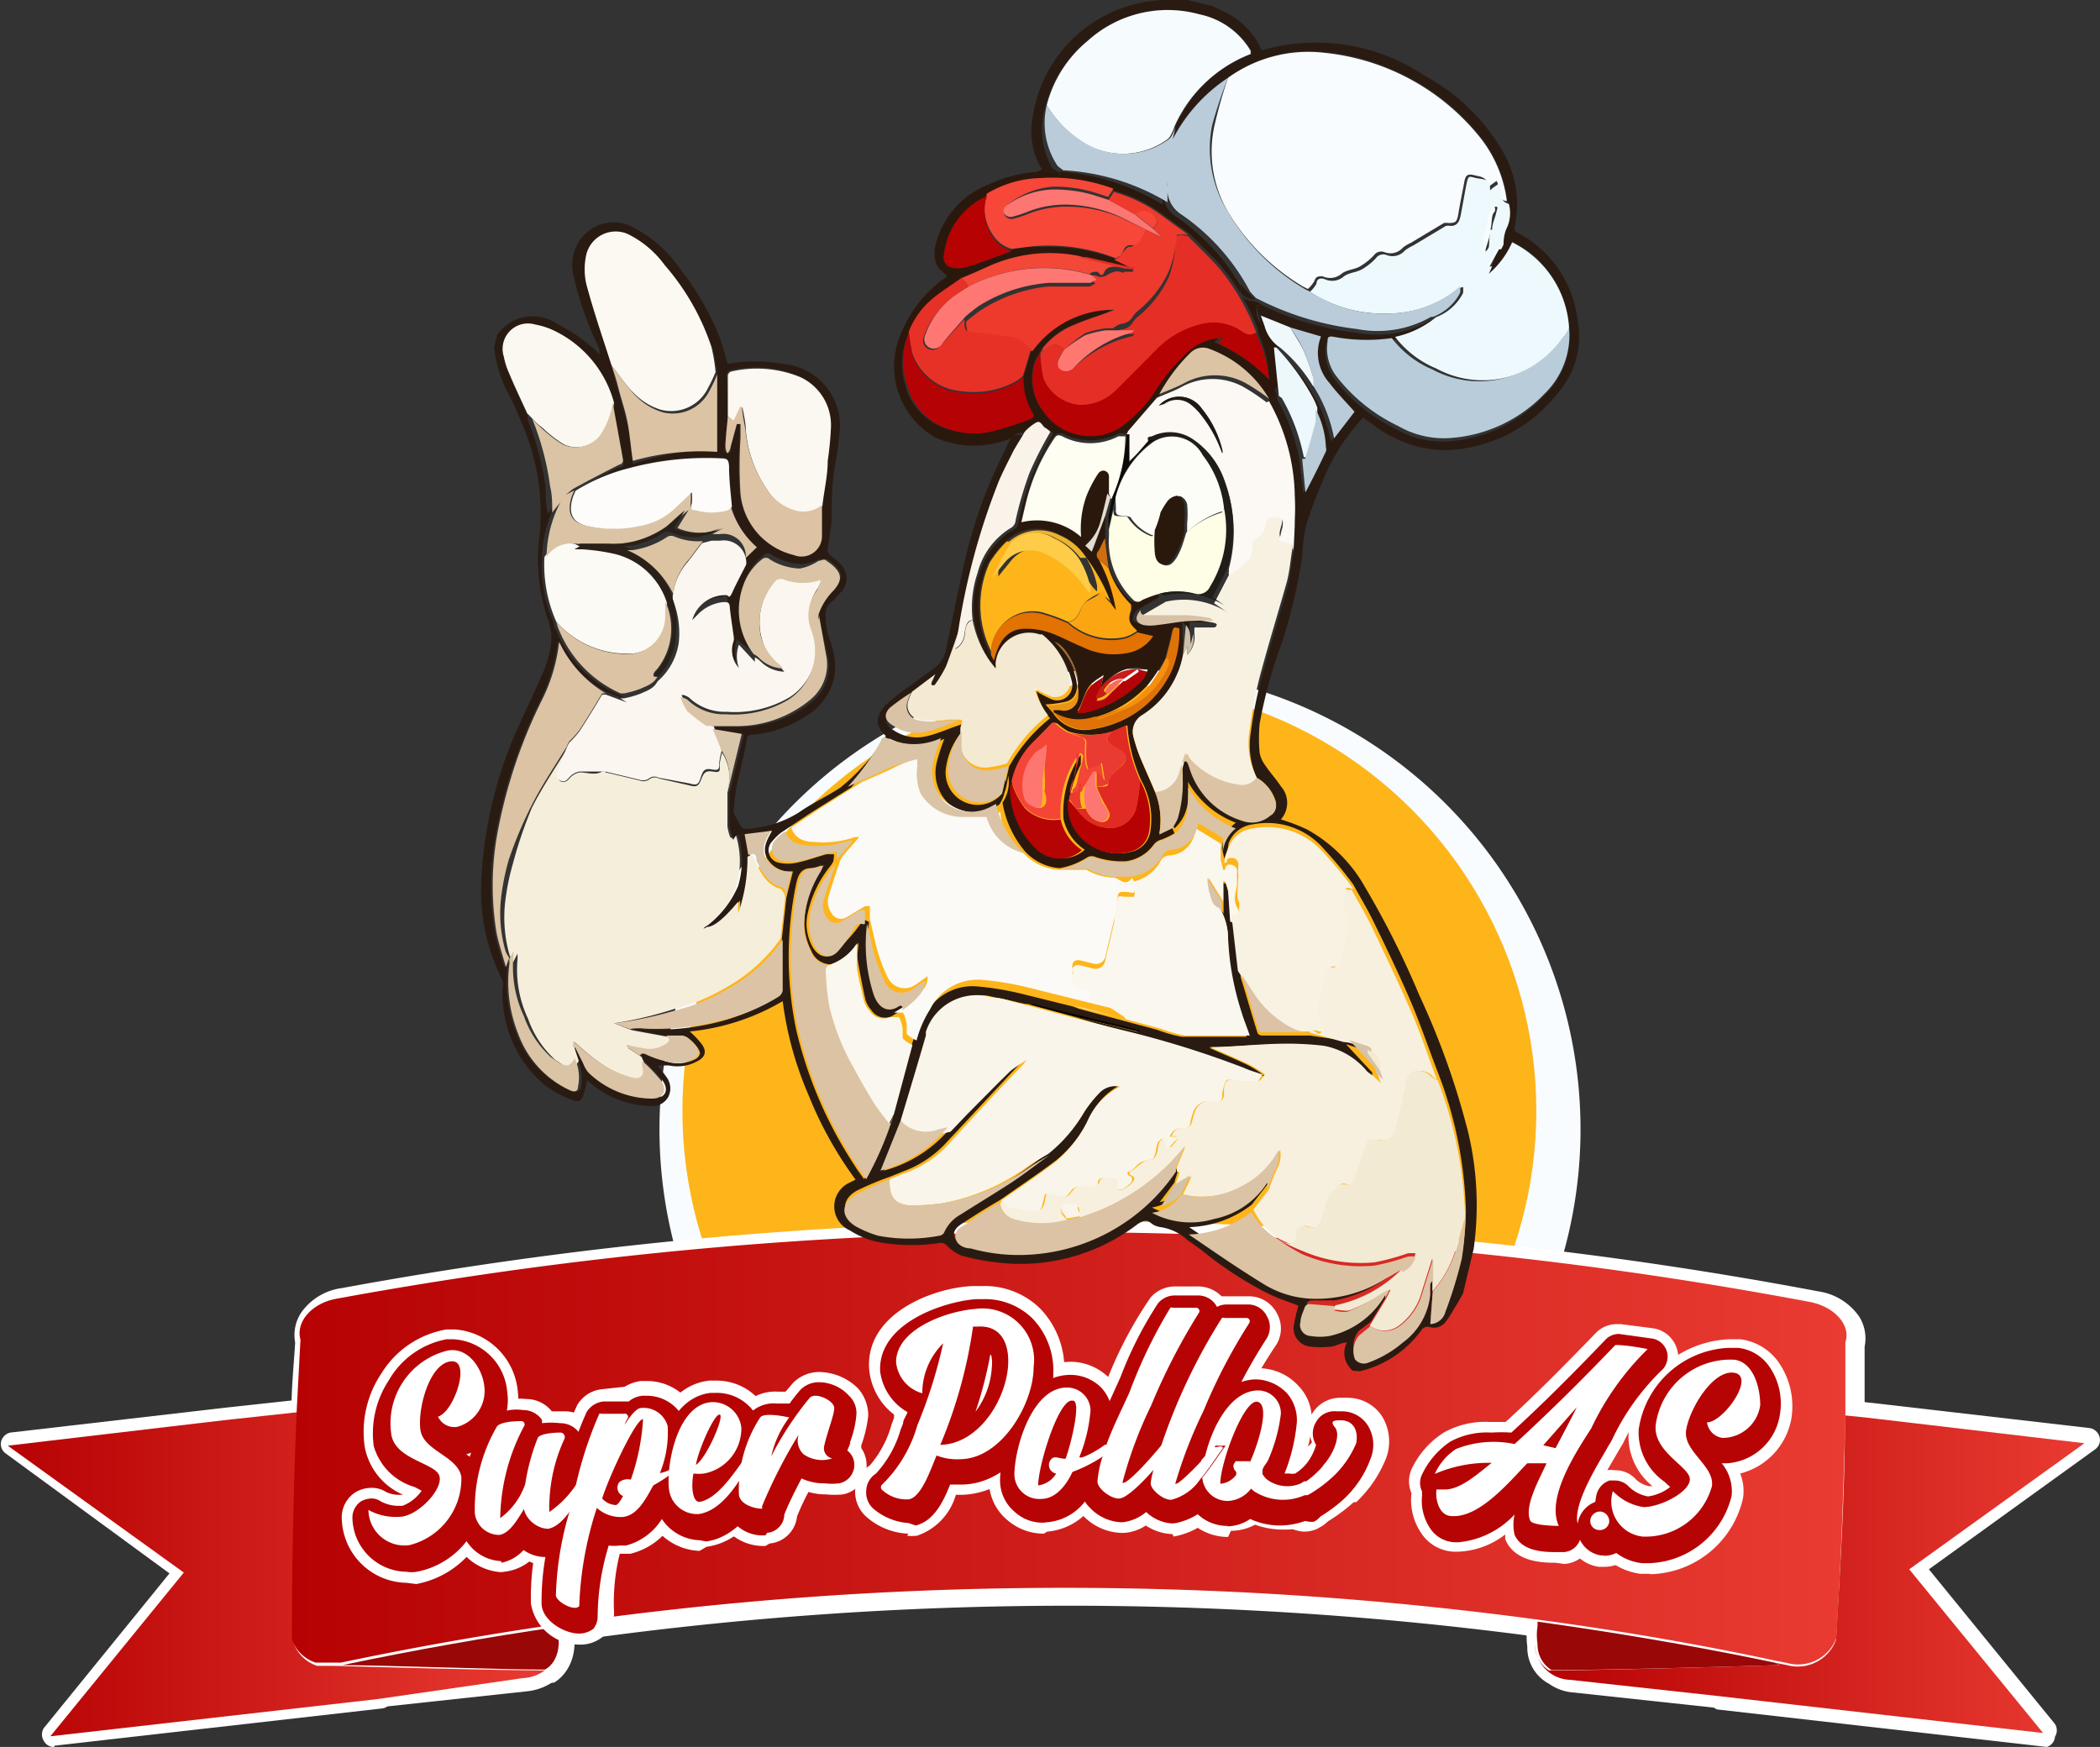 <svg xmlns="http://www.w3.org/2000/svg" xmlns:xlink="http://www.w3.org/1999/xlink" viewBox="0 0 51.3 42.68"><rect x="0" y="0" width="51.3" height="42.68" fill="#333333" stroke="none"/><defs><style>.cls-1{fill:#f8fcfe;}.cls-2{fill:#feb51a;}.cls-3{fill:#fff;}.cls-4{fill:url(#Degradado_sin_nombre_21);}.cls-5{fill:url(#Degradado_sin_nombre_21-2);}.cls-6{fill:#990707;}.cls-7{fill:#274972;}.cls-8{fill:url(#Degradado_sin_nombre_21-3);}.cls-9{fill:#2a1b12;}.cls-10{fill:#2b180d;}.cls-11{fill:#f5eedb;}.cls-12{fill:#fbfaf6;}.cls-13{fill:#f9f5ea;}.cls-14{fill:#f7f0de;}.cls-15{fill:#fbf7f0;}.cls-16{fill:#eef9fd;}.cls-17{fill:#faf7ee;}.cls-18{fill:#f2ead3;}.cls-19{fill:#f7f1e2;}.cls-20{fill:#f6fbfe;}.cls-21{fill:#f8f2e3;}.cls-22{fill:#baccda;}.cls-23{fill:#fcf9f3;}.cls-24{fill:#fcf8f4;}.cls-25{fill:#b9ccda;}.cls-26{fill:#f4ead1;}.cls-27{fill:#fbf7f1;}.cls-28{fill:#fbfaf5;}.cls-29{fill:#dcc3a4;}.cls-30{fill:#fbf8f1;}.cls-31{fill:#dbc3a5;}.cls-32{fill:#fdfcfa;}.cls-33{fill:#faf7ef;}.cls-34{fill:#dbc4a5;}.cls-35{fill:#dcc3a5;}.cls-36{fill:#ddc2a4;}.cls-37{fill:#ddc3a5;}.cls-38{fill:#faf3e9;}.cls-39{fill:#edf8fc;}.cls-40{fill:#dac5a4;}.cls-41{fill:#bacbda;}.cls-42{fill:#ddc5a7;}.cls-43{fill:#dac3a5;}.cls-44{fill:#ddc5a8;}.cls-45{fill:#d8c4a4;}.cls-46{fill:#eff9fc;}.cls-47{fill:#dbc4a6;}.cls-48{fill:#dac2a6;}.cls-49{fill:#dac3a6;}.cls-50{fill:#dcc3a8;}.cls-51{fill:#dac4a7;}.cls-52{fill:#b9ccd8;}.cls-53{fill:#d9c5aa;}.cls-54{fill:#d5c2a9;}.cls-55{fill:#d3c1a8;}.cls-56{fill:#d7c2aa;}.cls-57{fill:#060000;}.cls-58{fill:#e52e25;}.cls-59{fill:#ee392d;}.cls-60{fill:#f64739;}.cls-61{fill:#fefee7;}.cls-62{fill:#b60203;}.cls-63{fill:#e73127;}.cls-64{fill:#fefef3;}.cls-65{fill:#b50205;}.cls-66{fill:#f54537;}.cls-67{fill:#e12a23;}.cls-68{fill:#e27202;}.cls-69{fill:#fca512;}.cls-70{fill:#b60303;}.cls-71{fill:#f34738;}.cls-72{fill:#211e19;}.cls-73{fill:#df7307;}.cls-74{fill:#e93b32;}.cls-75{fill:#b30507;}.cls-76{fill:#0d0a07;}.cls-77{fill:#d8c2a7;}.cls-78{fill:#f58f0f;}.cls-79{fill:#ecb32c;}.cls-80{fill:#c61e1a;}.cls-81{fill:#e99419;}.cls-82{fill:#e2ddd0;}.cls-83{fill:#cd6e11;}.cls-84{fill:#cebfa9;}.cls-85{fill:#ab6f34;}.cls-86{fill:#2a2017;}.cls-87{fill:#dcc3a2;}.cls-88{fill:#1c1917;}.cls-89{fill:#fe7771;}.cls-90{fill:#fe7772;}.cls-91{fill:#fe7671;}.cls-92{fill:#fecc48;}.cls-93{fill:#fdfdf8;}.cls-94{fill:#29190d;}.cls-95{fill:#fd7670;}.cls-96{fill:#fb6a5d;}</style><linearGradient id="Degradado_sin_nombre_21" x1="37.5" y1="38.48" x2="50.92" y2="38.48" gradientUnits="userSpaceOnUse"><stop offset="0" stop-color="#b60203"/><stop offset="1" stop-color="#e93b32"/></linearGradient><linearGradient id="Degradado_sin_nombre_21-2" x1="0.19" y1="38.41" x2="13.31" y2="38.41" xlink:href="#Degradado_sin_nombre_21"/><linearGradient id="Degradado_sin_nombre_21-3" x1="7.17" y1="35.4" x2="45.12" y2="35.4" xlink:href="#Degradado_sin_nombre_21"/></defs><g id="Capa_2" data-name="Capa 2"><g id="Capa_1-2" data-name="Capa 1"><path class="cls-1" d="M27.32,38.84a11.25,11.25,0,1,1,8-3.3A11.17,11.17,0,0,1,27.32,38.84Z"/><circle class="cls-2" cx="27.1" cy="27.14" r="10.43"/><path class="cls-3" d="M50,42.68h0l-8-.91a.21.21,0,0,1-.13-.05l-3.43-.37a1.18,1.18,0,0,1-1.1-1.18.29.29,0,0,1,.29-.27h0a.28.28,0,0,1,.28.27.55.55,0,0,0,.14.38c1.31,0,4.27-.09,5.24-.12a.27.27,0,0,1,.19-.08h.06l.1,0,.2,0,.18,0a.73.73,0,0,0,.68-.4c.1-1.8.17-3.63.21-5.45a.3.3,0,0,1,.1-.21.32.32,0,0,1,.19-.07h0l.58.06,5.27.61a.3.3,0,0,1,.24.22.28.28,0,0,1-.11.3l-4.06,2.93,3.08,3.78a.29.29,0,0,1,0,.31A.28.28,0,0,1,50,42.68Z"/><path class="cls-3" d="M1.32,42.68a.27.27,0,0,1-.25-.15.29.29,0,0,1,0-.31l3.07-3.78-4-2.93a.28.28,0,0,1-.11-.3A.3.3,0,0,1,.25,35l5.27-.61,1.84-.2h0a.31.31,0,0,1,.2.07.32.32,0,0,1,.09.23c-.09,1.85-.13,3.72-.12,5.56a.62.62,0,0,0,.39.35l.07,0H8.3c1.14,0,3.93.12,5.11.12a.29.29,0,0,1,.27.19.3.3,0,0,1-.09.32,1.36,1.36,0,0,1-.71.29l-3.42.37a.24.24,0,0,1-.13.05l-8,.91Z"/><path class="cls-3" d="M13.41,41.12c-1.15,0-3.7-.07-5.13-.11A.3.3,0,0,1,8,40.72a.28.28,0,0,1,.28-.28l.13,0c1.72-.36,3.48-.67,5.25-.93h.05a.29.29,0,0,1,.28.22c.22,1-.43,1.37-.46,1.38l-.12,0Z"/><path class="cls-1" d="M8.09,41H7.75a.28.28,0,0,1-.27-.22.28.28,0,0,1,.15-.32l.09,0a.2.2,0,0,1,.13,0l.1,0,.18,0a.28.28,0,0,1,.25.31A.28.28,0,0,1,8.1,41Z"/><path class="cls-3" d="M37.93,41.12l-.12,0a1,1,0,0,1-.5-.89,1.8,1.8,0,0,1,0-.5s0-.06,0-.1a.29.29,0,0,1,.29-.23h0c1.95.26,3.9.59,5.81,1l.07,0,.13.07a.28.28,0,0,1,.15.32.28.28,0,0,1-.27.22S39.44,41.12,37.93,41.12Z"/><path class="cls-3" d="M44,41a1.53,1.53,0,0,1-.3,0l-.2,0-.1,0c-1.89-.39-3.83-.72-5.77-1a86.34,86.34,0,0,0-23.87.12c-1.76.25-3.52.56-5.22.92L8.3,41H8.07a1.65,1.65,0,0,1-.32-.07A1.16,1.16,0,0,1,7,40.17a.19.19,0,0,1,0-.08c0-1.86,0-3.76.12-5.64,0-.59.06-1.13.09-1.65a1,1,0,0,1,.14-.72,1.44,1.44,0,0,1,1-.61,98.23,98.23,0,0,1,36.07.08,1.47,1.47,0,0,1,1,.62,1,1,0,0,1,.13.73l0,1.71c0,1.84-.11,3.69-.21,5.5,0,0,0,0,0,.06A1.24,1.24,0,0,1,44,41Z"/><path class="cls-4" d="M50.92,35.26l-5.27-.62-.58-.06c0,1.83-.11,3.66-.22,5.49a1,1,0,0,1-1.2.61l-.3-.06.13.06s-4.12.13-5.64.13a.73.73,0,0,1-.34-.64.88.88,0,0,0,.85.87l3.56.39v0l8,.91-3.27-4Z"/><path class="cls-5" d="M13.31,40.81c-1.19,0-4-.08-5.12-.11H7.67l.08,0a.91.91,0,0,1-.58-.57c0-1.87,0-3.75.12-5.63l-1.84.2-5.26.62,4.3,3.1-3.26,4,8-.91v0L12.76,41A1,1,0,0,0,13.31,40.81Z"/><path class="cls-6" d="M13.61,39.75q-2.62.38-5.24.93l-.18,0c1.17,0,3.93.11,5.12.11h0S13.79,40.59,13.61,39.75Z"/><path class="cls-7" d="M8,40.69l-.25,0-.08,0Z"/><path class="cls-6" d="M43.48,40.68l-.13-.06c-1.91-.4-3.85-.73-5.79-1,0,0,0,.08,0,.11a1.37,1.37,0,0,0,0,.43.73.73,0,0,0,.34.64C39.36,40.81,43.48,40.68,43.48,40.68Z"/><path class="cls-8" d="M44.22,31.81a98.13,98.13,0,0,0-36-.08c-.61.11-1,.57-.88,1l-.09,1.69c-.08,1.88-.12,3.76-.12,5.63a.91.91,0,0,0,.58.57l.25,0h.19l.18,0q2.61-.55,5.24-.93a86.54,86.54,0,0,1,24-.12c1.94.26,3.88.59,5.79,1l.3.06a1,1,0,0,0,1.2-.61c.11-1.83.18-3.66.22-5.49l0-1.74C45.22,32.39,44.83,31.93,44.22,31.81Z"/><path class="cls-9" d="M33.05,33.49a.56.56,0,0,1-.15-.69c-.13,0-.25.08-.37.1a2.27,2.27,0,0,1-.52,0,.45.45,0,0,1-.4-.54,3.84,3.84,0,0,1,.11-.46c-.23-.09-.51-.18-.77-.31a9,9,0,0,1-1.6-1.05L29,30.29a1.23,1.23,0,0,0-.65-.31.49.49,0,0,1-.21-.08c-.13-.12-.22-.07-.34,0a4.7,4.7,0,0,1-3.47.94,5.79,5.79,0,0,1-.83-.16,1,1,0,0,1-.36-.24.2.2,0,0,0-.2-.07,4.63,4.63,0,0,1-1.34,0,2.08,2.08,0,0,1-.84-.31.64.64,0,0,1,0-1.17l.14-.07a9.33,9.33,0,0,1-1.15-2.07,8.45,8.45,0,0,1-.63-2.29,5.53,5.53,0,0,1-2.27.74,2.34,2.34,0,0,1,.27.28c.16.2.12.35-.11.46a1,1,0,0,1-.67.09l-.28,0c.08.1.15.18.21.27a.46.46,0,0,1,.06.49.44.44,0,0,1-.45.23,2.29,2.29,0,0,1-1.49-.59.23.23,0,0,1-.05-.05,2,2,0,0,1-.06.28c-.06.24-.12.29-.34.2a2.67,2.67,0,0,1-.66-.37,2.92,2.92,0,0,1-1-2.35.36.36,0,0,0,0-.18,4.81,4.81,0,0,1-.52-2.47,10.19,10.19,0,0,1,.95-3.84c.19-.43.4-.85.58-1.28a2.75,2.75,0,0,0,.16-.56,1.26,1.26,0,0,0-.06-.66,4.53,4.53,0,0,1-.22-2,5.39,5.39,0,0,0-.42-2.8c-.08-.2-.17-.4-.26-.6a3.19,3.19,0,0,1-.42-1.26l.07-.3a1.06,1.06,0,0,1,1.5-.26,3.85,3.85,0,0,1,1,.72.5.5,0,0,0,0-.13A8.08,8.08,0,0,1,14,6.69a1.07,1.07,0,0,1,.15-.8,1,1,0,0,1,1.31-.34,3.11,3.11,0,0,1,1.14,1,6.88,6.88,0,0,1,1,1.74,5.9,5.9,0,0,1,.17.6,3.82,3.82,0,0,1,1.35,0,1.52,1.52,0,0,1,1.38,1.76,6.63,6.63,0,0,1-.11.76,6.79,6.79,0,0,0-.07,1.19c0,.27-.07.54-.1.81a.15.15,0,0,0,.05.14c.07.07.17.13.24.21a.49.49,0,0,1,0,.74,1.45,1.45,0,0,1-.21.22.38.38,0,0,0-.13.36q0,.3.12.6a1.94,1.94,0,0,1,.1.83,1.51,1.51,0,0,1-.72,1,2.8,2.8,0,0,1-1.28.44c-.1,0-.13,0-.15.14-.06.35-.15.69-.22,1s-.07.48-.1.72A.41.41,0,0,0,18,20c.13.27.13.27.43.23a2.6,2.6,0,0,0,1.1-.39c.31-.22.67-.38,1-.6a4.93,4.93,0,0,0,1.11-1.26s0,0,0,0c-.25-.23-.28-.45,0-.76a4.61,4.61,0,0,1,.6-.47c.19-.15.39-.28.58-.42a.77.77,0,0,0,.29-.47c.13-.61.25-1.23.39-1.84a11.67,11.67,0,0,1,1-2.92l.17-.36a.25.25,0,0,1,.3-.1c0,.08-.09.13-.12.2s-.05.16-.08.24c-.12.24-.25.49-.36.74a16.82,16.82,0,0,0-1,3.67c-.1.29-.2.58-.31.87a3.14,3.14,0,0,1-.28.46s-.05,0-.07,0a.12.12,0,0,1,0-.08l.09-.19-.57.43a5.3,5.3,0,0,0-.52.42c-.16.16-.13.32.08.44a1,1,0,0,0,.79.15c.28-.06.55-.19.83-.28s.1.14,0,.23a1.72,1.72,0,0,0-.34.81.79.79,0,0,0,.4.82.78.78,0,0,0,.91-.12.33.33,0,0,0,.07-.13,3,3,0,0,0,.06-.32h0a.9.9,0,0,1-.14.66l-.15.08a1,1,0,0,1-1.12-.14,1.05,1.05,0,0,1-.25-1,4.4,4.4,0,0,1,.18-.55,1.55,1.55,0,0,1-1.33,0c-.08,0-.11,0-.14.07a5.61,5.61,0,0,1-.81,1.12l-1,.63-.72.48a1.39,1.39,0,0,0-.21.21.31.31,0,0,0,.18.52,1,1,0,0,0,.41,0c.25-.05.49-.14.74-.21.05,0,.14,0,.17,0s0,.11,0,.17l-.06.1a2.76,2.76,0,0,0-.57,1.18,1.16,1.16,0,0,0,.14.85c.16.23.37.27.56.05A3.45,3.45,0,0,0,21,22.6c.07-.12.12-.15.23-.07v0a4,4,0,0,0,.11,1.71c.11.36.36.52.65.31l0,0c.08,0,.1,0,.07.11l-.28.17a.4.4,0,0,1-.5-.16.62.62,0,0,1-.14-.25c-.06-.28-.12-.57-.17-.86s0-.33,0-.53a1.3,1.3,0,0,1-.68.53.51.51,0,0,1-.47-.33,1.46,1.46,0,0,1-.17-.68A2.65,2.65,0,0,1,20,21.29l.07-.15a1,1,0,0,1-.25.07c-.25,0-.32.16-.37.38a8.76,8.76,0,0,0,0,3.57,10.32,10.32,0,0,0,1.43,3.32c.06.1.13.19.23.33a8.17,8.17,0,0,0,.68-1.6l.47-1.63a2.7,2.7,0,0,1,.33-.76,1.3,1.3,0,0,1,1.29-.72,7.28,7.28,0,0,1,1.12.19l1.21.3.16.06,1.9.51a3.38,3.38,0,0,0,.6.17c.53,0,1,0,1.58,0-.07-.21-.14-.37-.19-.54A6.86,6.86,0,0,1,30,22.92a1.48,1.48,0,0,0-.21-.74l0,0,.1.14h0l0-.38,0-.36h.05a2,2,0,0,1,.07.23l.09.58.21,1.4v.09c.14.46.27.91.41,1.36a.14.14,0,0,0,.11.06l1,0H32l.83.12a.72.72,0,0,1,.51.24l-.46-.15.64.69a.87.87,0,0,1,0,.1,1.7,1.7,0,0,1-.14-.1,1.79,1.79,0,0,0-1.06-.63,7.6,7.6,0,0,0-1.07-.05c-.57,0-1.14.05-1.71.08l0,0c.31.14.63.27.94.42a2.57,2.57,0,0,1,.44.29c-.16-.06-.32-.1-.47-.17a23.62,23.62,0,0,0-3-.93L26.1,24.8l1.7.41c0-.05,0-.06-.06-.06l-2.55-.62a.56.56,0,0,0-.13,0c-.25-.05-.5-.12-.75-.16a1.3,1.3,0,0,0-1.61.83.36.36,0,0,0,0,.09c-.2.7-.41,1.39-.62,2.09l-.49,1.22a3.17,3.17,0,0,0,1.64-1.06l.41-.43c.35-.35.7-.71,1.06-1.06a3.77,3.77,0,0,1,.39-.26l0,0-.08.1c-.63.67-1.25,1.34-1.87,2a2.66,2.66,0,0,1-1.08.73l-.32.13a7.27,7.27,0,0,0-.81.34c-.39.22-.37.57,0,.79a2.7,2.7,0,0,0,.53.22,4,4,0,0,0,1.5,0,.16.16,0,0,0,.11-.07.94.94,0,0,1,.41-.45c.41-.26.83-.51,1.24-.78s.62-.45.93-.67a3.59,3.59,0,0,0,.86-1,3.11,3.11,0,0,1,.39-.49.53.53,0,0,1,.5-.15,1.7,1.7,0,0,0-.8.85,3.06,3.06,0,0,1-.79,1c-.42.32-.87.62-1.31.93l-.09.06c-.29.17-.57.34-.85.53-.12.07-.28.17-.25.33s.22.22.37.26a4.35,4.35,0,0,0,1.29.16,4.64,4.64,0,0,0,3.75-2.07s.05.06.05.08-.06.18-.08.27l-.36.48a.84.84,0,0,0,.5-.31l0,0a0,0,0,0,0,0,0,1,1,0,0,1-.69.44,2,2,0,0,0,1.52.15,2,2,0,0,0,1.3-.89l0,.18-.38.49a2.62,2.62,0,0,1-1.53.55c.6.41,1.19.82,1.81,1.2a2.42,2.42,0,0,0,1.2.37,3.15,3.15,0,0,0,1.8-.49l.4-.23v0s0,0,0,.07a3.19,3.19,0,0,1-1.65.87l-.57,0a.14.14,0,0,0-.11.06c0,.12-.08.25-.11.37a.27.27,0,0,0,.24.35,1.45,1.45,0,0,0,.47,0,2.09,2.09,0,0,0,1.36-1v.08l-.4.66-.28.21a.57.57,0,0,0-.11.59.28.28,0,0,0,.33.08,2.73,2.73,0,0,0,.84-.49,1.65,1.65,0,0,0,.67-1.18,2,2,0,0,1,0-.25.28.28,0,0,1,.07-.09v.28l-.06.76a.4.4,0,0,0,.37-.3,10.9,10.9,0,0,0,.4-1.3,7.61,7.61,0,0,0,.09-1,10,10,0,0,0-.67-3.36c-.22-.57-.42-1.16-.66-1.73s-.61-1.35-.93-2c-.15-.31-.33-.6-.49-.9a10.32,10.32,0,0,0-.73-.88,1.82,1.82,0,0,0-1.72-.59.72.72,0,0,0-.6.47c0,.12-.07.25-.1.37l-.06-.25a.84.84,0,0,1,.34-.63,2.27,2.27,0,0,1-1.17-1,1.83,1.83,0,0,1,0,.35,1,1,0,0,1-.33.79l-.06-.15a1.16,1.16,0,0,0,.14-.24,3.1,3.1,0,0,0,.09-1.32,0,0,0,0,0,0,0c.12-.08.15,0,.19.09A1.94,1.94,0,0,0,30.33,20a.69.69,0,0,0,.7-.12.27.27,0,0,0,.13-.32A1,1,0,0,0,30.7,19a1.89,1.89,0,0,1-.15-1.07,10.38,10.38,0,0,1,.24-1.26c.21-.79.45-1.57.67-2.35.07-.28.09-.57.14-.85s0-.48,0-.72a5.43,5.43,0,0,0,0-.57A4.87,4.87,0,0,0,31,9.8l.13-.35.07.22a.32.32,0,0,0,0,.09,4.7,4.7,0,0,1,.54,1.45l.1.84c.17-.34.34-.68.5-1a.16.16,0,0,0,0-.1,2.15,2.15,0,0,0-.25-.93,1.6,1.6,0,0,0-.1-.23,5.78,5.78,0,0,0-.9-1.24l.1,0a3.8,3.8,0,0,1,.8.94,3.62,3.62,0,0,1,.52,1.3l.5-.65c-.21-.24-.43-.46-.61-.7a1.1,1.1,0,0,1-.21-1.14s0,0,0,0L31.52,8l-.72-.29.09.25s-.11,0-.11-.07-.06-.28-.09-.42l.17,0a7.21,7.21,0,0,0,2.28.66,2.63,2.63,0,0,0,1.8-.3s0,0,.05,0a2.35,2.35,0,0,1-1,.48,4.35,4.35,0,0,1-1.44,0c-.12,0-.14,0-.16.12a1.11,1.11,0,0,0,.23.86,4.18,4.18,0,0,0,1.5,1.2,2.23,2.23,0,0,0,1.29.29,3.52,3.52,0,0,0,2.29-1.09A2,2,0,0,0,38.33,8,2.5,2.5,0,0,0,36.94,5.9a2.15,2.15,0,0,1-.57.77l0,0,.08-.18L36.63,6a.67.67,0,0,0,.06-.12,1,1,0,0,1,.06-.36.87.87,0,0,0,.07-.63,3.13,3.13,0,0,0-.71-1.62,5.6,5.6,0,0,0-3.75-2A3.35,3.35,0,0,0,30,1.9a4,4,0,0,0-1.36,1.5l.07-.31a3.36,3.36,0,0,1,1.86-1.77l0-.08A1.9,1.9,0,0,0,29.3.35,2.91,2.91,0,0,0,26.55,1a3,3,0,0,0-1,1.57,1.89,1.89,0,0,0,.13,1.49c0,.05.1.08.15.13l.07.08c-.15,0-.33,0-.45-.14a1.75,1.75,0,0,1-.23-1.22A3.35,3.35,0,0,1,28.52,0L29,0l.63.15.34.17a1.8,1.8,0,0,1,.85.91,4.76,4.76,0,0,1,4,.63,4.85,4.85,0,0,1,1.86,1.79A2.56,2.56,0,0,1,37,5.55c0,.09,0,.11.08.14a2.77,2.77,0,0,1,1.46,2.14,2.1,2.1,0,0,1-.49,1.78A3.6,3.6,0,0,1,35.23,11a3,3,0,0,1-1.72-.65,1.37,1.37,0,0,1-.21-.15,5.12,5.12,0,0,0-.86,1.26,12.37,12.37,0,0,0-.53,1.36,4.17,4.17,0,0,0-.1.79,13.38,13.38,0,0,1-.49,2.08,11.48,11.48,0,0,0-.55,2,4,4,0,0,0,0,.69.7.7,0,0,0,.14.32c.12.18.26.33.38.51a.61.61,0,0,1,0,.81,4.6,4.6,0,0,1,.65.25,3.67,3.67,0,0,1,1.41,1.41,21.54,21.54,0,0,1,1.32,2.63,19,19,0,0,1,1.2,3.37A7.71,7.71,0,0,1,36,30.51a.08.08,0,0,0,0,0l-.26,1.09-.13.23c-.09.14-.17.3-.27.43a.36.36,0,0,1-.42.16.18.18,0,0,0-.2.08,2.57,2.57,0,0,1-1.5,1ZM17.88,12.38c0-.32-.07-.65-.08-1,0-.13,0-.18-.17-.19a7.32,7.32,0,0,0-2.28.24,4.67,4.67,0,0,0-1.3.55l-.21.11,0,0L14,12c.36-.2.73-.39,1.1-.58.06,0,.15,0,.13-.13-.08-.47-.17-.93-.25-1.4a2.74,2.74,0,0,0-1.43-1.76,1.77,1.77,0,0,0-.46-.15.62.62,0,0,0-.77.79,1.68,1.68,0,0,0,.12.38c.14.34.3.67.45,1l0,.11a6.78,6.78,0,0,1,.44,1.66c0,.21,0,.41.05.63l.2-.25,0,0a3,3,0,0,0-.34,1.34,3.42,3.42,0,0,0,.29,1.58c0,.06,0,.11.05.16A2.89,2.89,0,0,0,15.18,17l.15.1,0,0-.51-.19a2.88,2.88,0,0,1-1.2-1.22,4.22,4.22,0,0,1-.41,1.4,12.34,12.34,0,0,0-1.12,3.4,7.16,7.16,0,0,0,0,2.31c.06.29.15.56.23.84h0l.08-.23h0a.57.57,0,0,1,0,.18,3.41,3.41,0,0,0,.22,1.67A2.43,2.43,0,0,0,14,26.67c.12,0,.16,0,.19-.09a1.09,1.09,0,0,0-.08-.69l-.1-.3s.07,0,.08,0l.2.4a.72.72,0,0,0,.12.21,2.25,2.25,0,0,0,1.53.64c.31,0,.42-.2.24-.45a4,4,0,0,0-.45-.47l-.06-.13c0-.08.11-.05.18,0a2.38,2.38,0,0,0,.45.15.94.94,0,0,0,.66-.05.23.23,0,0,0,.14-.15c0-.13-.28-.43-.42-.43l-.38,0-.87-.16a1.24,1.24,0,0,1,.33,0,6.14,6.14,0,0,0,1.86-.2A4.57,4.57,0,0,0,19,24.32a.22.22,0,0,0,.1-.15c0-.42,0-.83,0-1.24l.11-1,.16-.64a.65.65,0,0,1-.63-.32c-.13-.24,0-.46.12-.67l-.64.08.09.51a4.09,4.09,0,0,1-.23,1.39V22c-.38.46-.64.66-.85.65a2.45,2.45,0,0,0,.8-1,2.2,2.2,0,0,0,0-1.27l-.07.11s-.06,0-.07-.06a1.34,1.34,0,0,1-.07-.27c0-.26,0-.52,0-.77l.35-1.44-.71-.12-.15-.07a.35.35,0,0,1,.13,0c.18,0,.37,0,.55,0a2.83,2.83,0,0,0,1.89-.65A1.11,1.11,0,0,0,20.21,16L20,15l-.08.13A.17.17,0,0,1,20,15a1.5,1.5,0,0,1,.38-.61c.23-.26.21-.43-.06-.65l-.11-.08c-.07,0-.11,0-.19,0a1.25,1.25,0,0,1-.43.12,1.48,1.48,0,0,1-.73-.22.14.14,0,0,0-.2,0,1.37,1.37,0,0,0-.46.65,1.77,1.77,0,0,0,.26,1.66l0,.11h0L18,15.62a.85.85,0,0,0,0,.57.64.64,0,0,1-.13-.65.33.33,0,0,0,0-.14c0-.23-.08-.45-.09-.68s-.05-.15-.16-.14a1,1,0,0,0-.64.32l-.12.12a.84.84,0,0,1,.83-.61c.07,0,.12,0,.16-.09s.22-.44.33-.66l.27-.26A2.12,2.12,0,0,1,17.88,12.38Zm-.1-2.21c0,.24-.05.47-.06.71,0,.06-.08.16.05.18s.06-.1.08-.16l.15-.55h.07c0,.11,0,.23,0,.34a10.29,10.29,0,0,0,0,1.36,1.71,1.71,0,0,0,1.3,1.5.5.5,0,0,0,.69-.45c0-.26,0-.51,0-.77s.09-.73.13-1.1a8,8,0,0,0,.08-.84,1.29,1.29,0,0,0-.76-1.21,2.79,2.79,0,0,0-1.69-.13.13.13,0,0,0-.07.09C17.77,9.49,17.78,9.83,17.78,10.17Zm-.26-1a4.31,4.31,0,0,0-.1-.61,5.83,5.83,0,0,0-1.14-2,2.45,2.45,0,0,0-.92-.77.74.74,0,0,0-1,.52,1.65,1.65,0,0,0,0,.7c.18.67.41,1.33.62,2,0,.19.08.37.13.56s.16.55.22.83.08.62.13.94A6,6,0,0,1,17.48,11c0-.23,0-.45,0-.67C17.53,10,17.52,9.56,17.52,9.15Z"/><path class="cls-10" d="M24.49,19.61a.9.9,0,0,0,.14-.66h0a3,3,0,0,1-.06.32.33.33,0,0,1-.07.13l.15-.67a4,4,0,0,1,1-1.18,1.78,1.78,0,0,1-.33-.66,2.86,2.86,0,0,0,.38.2.37.37,0,0,0,.49-.41,1.93,1.93,0,0,0-.68-1.1l-.06,0a.82.82,0,0,0-1.08.72.37.37,0,0,1,0,.11l-.14-.18a2.4,2.4,0,0,1-.3-2.22,1.81,1.81,0,0,1,.83-1.07.23.23,0,0,0,.12-.19,9.1,9.1,0,0,1,.34-1.16,9.44,9.44,0,0,1,.51-1,.64.64,0,0,0-.13-.1c-.08,0-.1-.2-.23-.12a1.18,1.18,0,0,0-.22.17.28.28,0,0,0-.08.11l-.23.38c0-.08.05-.16.08-.24s.08-.12.12-.2a.25.25,0,0,0-.3.1,2.35,2.35,0,0,1-1.89,0,2,2,0,0,1-.88-2.44A3.11,3.11,0,0,1,23,6.85l.14-.1c-.1-.11-.24-.2-.28-.33a.77.77,0,0,1,0-.45A2.12,2.12,0,0,1,24.17,4.5a3.26,3.26,0,0,1,1.15-.3,1,1,0,0,0,.15-.07c.12.13.3.09.45.14l-.07-.08A5.51,5.51,0,0,1,28.4,5c0-.11,0-.19,0-.27a1.81,1.81,0,0,1,0-.23h0s0,.06,0,.09a.74.74,0,0,0,.34.71,5.26,5.26,0,0,1,1.68,1.89L30.31,7c-.09.18.1.37.35.36l.2.1-.17,0c0,.14,0,.28.09.42s.07,0,.11.07a.92.92,0,0,0,.39.54l-.1,0-.06,0,.12,1.18-.07-.22L31,9.8,31,9.74a2.79,2.79,0,0,0-1.44-1.18.43.43,0,0,0-.49.1,4.24,4.24,0,0,0-.75,1l-.7.81a.61.61,0,0,0-.05.12l-.08,0-.17,0a1.48,1.48,0,0,1-1.37,0c-.11,0-.15,0-.2.06a4.8,4.8,0,0,0-.6,1.25c-.08.25-.13.51-.2.79a1.63,1.63,0,0,1,1.46.36,2.38,2.38,0,0,1,.13-1,3.06,3.06,0,0,1,.28-.54c.1-.15.23-.12.27.06s0,.28,0,.42-.1.43-.16.65a1.16,1.16,0,0,1-.38.62l.16.15L27,12.6v.34l0,0c0,.05,0,.1,0,.15a2,2,0,0,0,.6,1.57.15.15,0,0,0,.21,0,3.29,3.29,0,0,1,.44-.16l.07.09-.55.32c-.15.18-.12.3.11.34a1,1,0,0,0,.34,0c.3,0,.59-.08.89-.1a3.91,3.91,0,0,1,.49,0s-.05.05-.07.05l-.47,0s0,0,0,0a1.11,1.11,0,0,0,0,.19l-.06.23c0-.15,0-.3-.12-.46L28.9,16a2.21,2.21,0,0,1-1,1.48.47.47,0,0,0-.21.53,4,4,0,0,0,.16.49c.12.29.25.57.37.86a1.87,1.87,0,0,1,.1,1l.31-.15.06.15a2.2,2.2,0,0,1-.31.15.34.34,0,0,0-.2.13,1,1,0,0,1-.67.4,2,2,0,0,1-.74-.1.23.23,0,0,0-.2,0,1.83,1.83,0,0,1-.68.27,1.27,1.27,0,0,1-.85-.41A2.46,2.46,0,0,1,24.49,19.61Zm1.82-2.86c0,.18-.08.34-.26.39a2.73,2.73,0,0,1-.51.07l.17.19a.93.93,0,0,0,1,.41,2.47,2.47,0,0,0,1.91-1.45,2.5,2.5,0,0,0,.17-1c-.12,0-.16,0-.18.13s-.1.4-.15.6a4.25,4.25,0,0,1-.41.63,2.75,2.75,0,0,1-1.32.81,1.16,1.16,0,0,1-1-.12l0-.08.15,0a.35.35,0,0,0,.45-.31,2.62,2.62,0,0,0,0-.28c0-.41-.3-1-.6-1.08A1.67,1.67,0,0,1,26.31,16.75Zm.55.17.1-.43c-.08.06-.16.1-.23.16-.25.18-.25.49-.41.72l.09,0h.09a2.85,2.85,0,0,0,1.43-.81,1,1,0,0,0,.11-.2l-.24-.06h0A1.07,1.07,0,0,0,26.86,16.92ZM26.34,6.28a3.62,3.62,0,0,0-2.2.26l-.29.13-.35.15c-.23.17-.48.32-.7.5a2,2,0,0,0-.6.82,1.8,1.8,0,0,0-.09,1.25,1.5,1.5,0,0,0,.81,1,1.93,1.93,0,0,0,1.18.16,8.2,8.2,0,0,0,1-.31c.07,0,.14-.08.08-.16A1.67,1.67,0,0,1,25,9.22l.2-.67a2.43,2.43,0,0,1,2-1L27,7.65c-.25.09-.51.17-.76.28a1.84,1.84,0,0,0-.78.57l-.07.14a.88.88,0,0,0-.12.21A1.3,1.3,0,0,0,25.45,10a1.4,1.4,0,0,0,1.82.43,3.35,3.35,0,0,0,.85-.87A4.72,4.72,0,0,1,29,8.51a1.25,1.25,0,0,1,.79-.28s0,0,0,0l-.13.13A4,4,0,0,1,31,9.27a3,3,0,0,0-.27-1.14.22.22,0,0,0,0-.08,5.52,5.52,0,0,0-.85-1.49c-.25-.3-.55-.57-.82-.85l-.62-.45a3.58,3.58,0,0,0-1.19-.59,4.31,4.31,0,0,0-1.78-.26,2.65,2.65,0,0,0-1.31.38A1.77,1.77,0,0,0,23.06,6.2a.25.25,0,0,0,.15.3.74.74,0,0,0,.39,0c.37-.11.74-.26,1.11-.39s.57-.07.86-.08a4.5,4.5,0,0,1,1.66.29l.46.22a.33.33,0,0,1-.17,0l-1-.23Zm.5,7.39a3.87,3.87,0,0,1,.42,1.24l-.11-.15a4.58,4.58,0,0,0-.61-1.13,1.42,1.42,0,0,0-.68-.58,1.11,1.11,0,0,0-1.3.18,2.78,2.78,0,0,0-.41.51A2.51,2.51,0,0,0,24.21,16l.07.14c.12-.5.35-.76.76-.78a1.87,1.87,0,0,1,.62.1c.27.1.52.24.79.35a1.72,1.72,0,0,0,1.05.15.94.94,0,0,0,.67-.42l-.39-.09c-.21-.19-.23-.27-.13-.52,0,0,0-.1,0-.12a2.18,2.18,0,0,1-.55-.89L27,13.15c-.06.11-.1.21-.15.3A.15.15,0,0,0,26.84,13.67Zm-.72,5.85a1.81,1.81,0,0,0,0,.23,1.1,1.1,0,0,0,.43.82,1.21,1.21,0,0,0,1.08.24.6.6,0,0,0,.47-.49,1.93,1.93,0,0,0-.22-1.25,4,4,0,0,1-.34-1.35l-.35.15a1.84,1.84,0,0,1-1.09,0,1.34,1.34,0,0,1-.23-.16c-.08-.07-.14-.07-.21,0s-.24.24-.35.36a1.89,1.89,0,0,0-.57,1,1,1,0,0,0,0,.24,2.08,2.08,0,0,0,.67,1.45.82.82,0,0,0,1.09,0,1.22,1.22,0,0,1-.52-.75,2.5,2.5,0,0,1,.42-1.57,2,2,0,0,1,0,.24C26.24,19,26.18,19.24,26.12,19.52Z"/><path class="cls-11" d="M19.18,21.93l-.11,1a4,4,0,0,1-1.36,1.21,4.63,4.63,0,0,1-1.24.51A9.31,9.31,0,0,1,15,25l.44.17.87.16c.13.08.14.12,0,.2a.71.71,0,0,1-.6.1,2.33,2.33,0,0,1-.36-.08l0,.06.32.21.06.13a.71.71,0,0,0,0,.14c.06.21,0,.33-.27.26a2.68,2.68,0,0,1-.73-.33,5.84,5.84,0,0,1-.69-.56l0,.16.1.3c-.13.19-.17.21-.37.11l-.21-.14a2.43,2.43,0,0,1-.66-1,2.81,2.81,0,0,1-.26-1.43.81.81,0,0,0,0-.16h0l-.1.2h0a.83.83,0,0,1-.09-.16,3.36,3.36,0,0,1-.11-1.3,5.8,5.8,0,0,1,.19-.94A10.25,10.25,0,0,1,13,19.72c.25-.49.56-.95.85-1.42-.06.13-.11.27-.16.4a1.27,1.27,0,0,0-.06.18c0,.1,0,.17.07.21s.15,0,.21-.07a.44.44,0,0,1,.25-.15c.17,0,.35.07.51,0s.09,0,.13,0l.83.2a.26.26,0,0,0,.26-.05.22.22,0,0,1,.21,0l.75.17c.18.05.22,0,.28-.15s.1-.22.28-.19.18,0,.17-.16a1.59,1.59,0,0,1,.06-.3,1.14,1.14,0,0,1,.13.95s0,.05,0,.08c0,.25,0,.51,0,.77a1.34,1.34,0,0,0,.07.27s.05,0,.07.06l.07-.11a2.2,2.2,0,0,1,0,1.27,2.45,2.45,0,0,1-.8,1c.21,0,.47-.19.85-.65v.29a4.09,4.09,0,0,0,.23-1.39c.16-.08.16.05.2.14.14.28.28.56.62.65,0,0,.06.08.08.12A.57.57,0,0,1,19.18,21.93Z"/><path class="cls-1" d="M30,1.9a3.35,3.35,0,0,1,2.35-.61,5.6,5.6,0,0,1,3.75,2,3.13,3.13,0,0,1,.71,1.62c-.19,0-.16-.2-.19-.33a.76.76,0,0,0-.06-.16l-.14.1-.07.06c0-.26-.18-.26-.34-.3s-.21,0-.24.17-.1.5-.14.75-.08.24-.24.25a.31.31,0,0,0-.12,0l-.8.48a1,1,0,0,0-.2.12.4.4,0,0,1-.45.11.22.22,0,0,0-.26.08,1.5,1.5,0,0,1-.34.27c-.14.08-.33.08-.45.18a.43.43,0,0,1-.46.06c-.11,0-.16,0-.2.11a.74.74,0,0,1-.16.2l-.12-.06A5.27,5.27,0,0,1,30,5.18a2.92,2.92,0,0,1-.33-2.12A11.28,11.28,0,0,1,30,1.9Z"/><path class="cls-12" d="M25,20.84a1.27,1.27,0,0,0,.85.41h.55s.11,0,.14,0a1.36,1.36,0,0,0,.65.19c.16,0,.29.26.47,0,0,.05.05.08.05.11a.39.39,0,0,1,0,.24c0,.05-.14,0-.22,0h0c-.15,0-.17,0-.19.14s0,.32-.07.47c-.07.32-.15.63-.22.94a.24.24,0,0,1-.31.2l-.32-.08c-.1,0-.16,0-.18.11s0,.12,0,.17,0,.22.13.27.29.1.31.19.14.19.26.22a.21.21,0,0,1,.11,0l.45.21a.45.45,0,0,1,.13.11l0,0-1.25-.31-1.21-.3a7.28,7.28,0,0,0-1.12-.19,1.3,1.3,0,0,0-1.29.72,2.7,2.7,0,0,0-.33.76.84.84,0,0,1-.24-.16s0-.15,0-.22a.8.8,0,0,0-.09-.3s-.11,0-.17,0,0,0-.05,0l.28-.17c.42-.31.55-.49.54-.72l-.27.19a.46.46,0,0,1-.71-.17,4.24,4.24,0,0,1-.23-.59c-.08-.27-.13-.55-.2-.82v0c0-.06,0-.13,0-.2l0-.12a.53.53,0,0,0-.12,0l-.45.27a.26.26,0,0,1-.36-.09.49.49,0,0,1-.08-.42c.09-.3.19-.6.29-.89l.06-.1.4-.46h-.1a2.4,2.4,0,0,1-1,.12c-.24,0-.47-.08-.56-.35l.72-.48,1-.63.7-.31a3.81,3.81,0,0,1,1-.36,1.68,1.68,0,0,0,0,.18,1.24,1.24,0,0,0,.08.66,1.21,1.21,0,0,0,1,.57c.19,0,.4,0,.61,0A1.24,1.24,0,0,0,25,20.84Z"/><path class="cls-13" d="M22,27.38c.21-.7.42-1.39.62-2.09a.36.36,0,0,1,0-.09,1.3,1.3,0,0,1,1.61-.83c.25,0,.5.11.75.16l1,.27,1.41.36a23.62,23.62,0,0,1,3,.93c.15.07.31.11.47.17-.05,0-.09.14-.14.15a2.69,2.69,0,0,1-.49,0c-.1,0-.23-.07-.28,0s-.06.18-.09.28l0,.09c0,.13-.1.17-.23.14a.39.39,0,0,0-.48.25,2.17,2.17,0,0,0-.07.24c0,.11-.08.18-.2.16a.28.28,0,0,0-.3.2l.11,0c.07,0,.1.06,0,.12l-.12.14-.13,0s0-.07,0-.11a.31.31,0,0,1-.05-.1.44.44,0,0,0-.1.08.72.72,0,0,0-.05.21c-.06.24-.07.21-.26.25s-.22.15-.33.23,0,0,0,0l-.11.05s0,.08.06.09.09.12,0,.19a.66.66,0,0,1-.2.14c-.08,0-.16,0-.13-.09s0-.17-.13-.18l-.15,0a.12.12,0,0,0-.17.09c0,.15-.14.16-.27.12a.65.65,0,0,0-.2,0,.2.2,0,0,0-.15.05c-.17.22-.16.22-.44.16s-.22-.08-.28.16-.08.24-.29.23-.28-.07-.42-.06a.33.33,0,0,1-.31-.21c.44-.31.89-.61,1.31-.93a3.06,3.06,0,0,0,.79-1,1.7,1.7,0,0,1,.8-.85.53.53,0,0,0-.5.15,3.11,3.11,0,0,0-.39.49,3.59,3.59,0,0,1-.86,1c-.17.1-.35.2-.52.32A5.12,5.12,0,0,1,23,29.4a5.65,5.65,0,0,1-.71.05c-.4,0-.56-.18-.56-.58a.13.13,0,0,0,0-.06l.32-.13A2.66,2.66,0,0,0,23.13,28c.62-.68,1.24-1.35,1.87-2l.08-.1,0,0a3.77,3.77,0,0,0-.39.26c-.36.35-.71.71-1.06,1.06l-.41.43-.22.05A.85.85,0,0,1,22,27.38Z"/><path class="cls-14" d="M24.5,29.32a.33.33,0,0,0,.31.21c.14,0,.28.06.42.06s.24,0,.29-.23,0-.22.28-.16.27.06.44-.16a.2.2,0,0,1,.15-.05.65.65,0,0,1,.2,0c.13,0,.23,0,.27-.12a.12.12,0,0,1,.17-.09l.15,0c.1,0,.16.06.13.18s.05.13.13.09a.66.66,0,0,0,.2-.14c.07-.07.11-.14,0-.19s0-.06-.06-.09l.11-.05s0,0,0,0,.21-.2.33-.23.2,0,.26-.25a.72.72,0,0,1,.05-.21.44.44,0,0,1,.1-.08.31.31,0,0,0,.05.1s0,.07,0,.11l.13,0,.12-.14c.06-.06,0-.1,0-.12l-.11,0a.28.28,0,0,1,.3-.2c.12,0,.17-.05.2-.16a2.17,2.17,0,0,1,.07-.24.39.39,0,0,1,.48-.25c.13,0,.2,0,.23-.14l0-.09c0-.1,0-.23.09-.28s.18,0,.28,0a2.69,2.69,0,0,0,.49,0c.05,0,.09-.1.14-.15A2.57,2.57,0,0,0,30.5,26c-.31-.15-.63-.28-.94-.42l0,0c.57,0,1.14-.07,1.71-.08a7.6,7.6,0,0,1,1.07.05,1.79,1.79,0,0,1,1.06.63,1.7,1.7,0,0,0,.14.1l.19.18,0,0-.08-.23c0-.28,0-.35-.23-.47l0,0-.08-.06a.72.72,0,0,0-.51-.24L32,25.23c0-.07.11-.05.17,0s.08,0,.1,0a.15.15,0,0,0,0-.11c0-.05-.07-.1-.08-.15a.82.82,0,0,1-.07-.29c0-.28.13-.55.2-.82s.09-.22.21-.22.14-.08.16-.16.11-.44.15-.66.11-.38-.06-.55a.32.32,0,0,1,0-.22,1.52,1.52,0,0,1,0-.21c0-.12,0-.15.16-.1h.08c.16.3.34.59.49.9.32.67.64,1.34.93,2s.44,1.16.66,1.73A.83.83,0,0,1,35,26.3a.41.41,0,0,0-.42-.12c-.13,0-.15.14-.18.25l-.27,1.12a.35.35,0,0,1-.44.3c-.21,0-.25,0-.31.2s-.18.53-.28.79a.19.19,0,0,1-.13.1c-.1,0-.19-.08-.27.06s-.16.14-.2.23a2.56,2.56,0,0,0-.16.49c-.07.27-.12.31-.4.24a.19.19,0,0,0-.24.13.83.83,0,0,0,0,.15.19.19,0,0,1-.28.11l-.17-.08a1.69,1.69,0,0,1-.63-.72l.38-.49a4.14,4.14,0,0,1,.19-.49.7.7,0,0,0,.08-.48,2.09,2.09,0,0,1-.94.9,2,2,0,0,1-1.43.19,0,0,0,0,1,0,0l.21-.44-.39.23c0-.09.06-.18.08-.27s0-.05-.05-.08a.37.37,0,0,1,0-.11l.21-.51a5.25,5.25,0,0,1-2.59,1.75s0,0,0-.07,0-.19-.05-.2a.58.58,0,0,0-.32,0c-.1,0-.1.17,0,.25l.08.09a2.34,2.34,0,0,1-1.23,0,.52.52,0,0,1-.42-.42Z"/><path class="cls-15" d="M17.63,18.34a1.59,1.59,0,0,0-.06.3c0,.14,0,.19-.17.16s-.22,0-.28.19-.1.2-.28.15L16.09,19a.22.22,0,0,0-.21,0,.26.26,0,0,1-.26.05l-.83-.2s-.1,0-.13,0-.34,0-.51,0a.44.44,0,0,0-.25.15c-.06.07-.12.12-.21.07s-.11-.11-.07-.21a1.27,1.27,0,0,1,.06-.18c.05-.13.1-.27.16-.4a.61.61,0,0,1,.07-.14,2.26,2.26,0,0,0,.25-.28c.19-.29.37-.59.55-.89l.09,0,.51.19,0,0-.15-.1.09,0a2.5,2.5,0,0,0,.39-.11c.15-.07.33-.12.42-.3a1.55,1.55,0,0,0,.52-.94,2.18,2.18,0,0,0-.15-1.07,1.47,1.47,0,0,1,.37-.91l.35-.46.23-.06h.21a.55.55,0,0,1,.64.58c-.11.22-.23.44-.33.66s-.09.09-.16.09a.84.84,0,0,0-.83.61l.12-.12a1,1,0,0,1,.64-.32c.11,0,.15,0,.16.14s.06.45.09.68a.33.33,0,0,1,0,.14.64.64,0,0,0,.13.65.85.85,0,0,1,0-.57l.39.42h0l0-.11a.53.53,0,0,1,.15.11.85.85,0,0,0,.57.24l-.07-.08a1.36,1.36,0,0,1-.47-.69A1.55,1.55,0,0,1,19,14.11a.22.22,0,0,1,.2,0,1.38,1.38,0,0,0,.88,0,.94.94,0,0,1-.1.26,1,1,0,0,0-.12,1,1.42,1.42,0,0,1-.58,1.67,2.63,2.63,0,0,1-1.52.35,1.27,1.27,0,0,1-.93-.35.52.52,0,0,0-.13-.06l-.05,0a1.8,1.8,0,0,0,.17.34,5.82,5.82,0,0,0,.47.36l.15.07Z"/><path class="cls-16" d="M32,7.13a.74.74,0,0,0,.16-.2c0-.11.09-.15.2-.11a.43.43,0,0,0,.46-.06c.12-.1.31-.1.45-.18a1.5,1.5,0,0,0,.34-.27.22.22,0,0,1,.26-.08.4.4,0,0,0,.45-.11,1,1,0,0,1,.2-.12l.8-.48a.31.31,0,0,1,.12,0c.16,0,.21-.11.24-.25s.09-.5.14-.75.06-.21.24-.17.35,0,.34.3l.07-.06.14-.1a.76.76,0,0,1,.06.16c0,.13,0,.29.19.33a.87.87,0,0,1-.07.63,1,1,0,0,0-.06.36.67.67,0,0,1-.06.12l-.05,0c-.08.14-.16.28-.23.42l.06,0-.08.18,0,0a2.15,2.15,0,0,0,.57-.77A2.5,2.5,0,0,1,38.33,8a.78.78,0,0,1-.08.23,2.44,2.44,0,0,1-1.11.88A2.4,2.4,0,0,1,35.08,9a2.44,2.44,0,0,1-1-.77,2.35,2.35,0,0,0,1-.48,1.23,1.23,0,0,0,.66-.59.68.68,0,0,0,0-.15.59.59,0,0,0-.14.06,2.71,2.71,0,0,1-1.46.58,4.43,4.43,0,0,1-.63,0A3.25,3.25,0,0,1,32,7.13Zm4.45-1.52c0-.14.07-.28.1-.41s.05-.14,0-.15-.08.07-.09.11c-.07.28-.12.57-.17.86,0,0,0,.07,0,.11s.07-.06.08-.1S36.38,5.75,36.41,5.61Z"/><path class="cls-17" d="M26.26,24.59l1.25.31,0,0a.45.45,0,0,0-.13-.11L27,24.54a.21.21,0,0,0-.11,0c-.12,0-.22-.06-.26-.22s-.19-.16-.31-.19-.18-.13-.13-.27,0-.11,0-.17.08-.13.18-.11l.32.08a.24.24,0,0,0,.31-.2c.07-.31.15-.62.22-.94,0-.15.05-.31.07-.47s0-.17.19-.14h0c.08,0,.19,0,.22,0a.39.39,0,0,0,0-.24s0-.06-.05-.11c-.18.22-.31,0-.47,0l.32,0a1,1,0,0,0,.84-.5.25.25,0,0,1,.23-.16.66.66,0,0,0,.58-.43,2,2,0,0,0,.08-.22l.59.36a.18.18,0,0,1,0,.11l0,.28.06.25.05,0c0-.09.05-.15.16-.12a.16.16,0,0,1,.13.18,1.92,1.92,0,0,0,0,.24c0,.21-.12.4,0,.62s0,.18,0,.27-.08.13-.17.07L30,21.76a2,2,0,0,0-.07-.23h-.05l0,.36,0,.13-.36-.58a2.94,2.94,0,0,0,.05.35c.05.14.06.3.22.38a1.48,1.48,0,0,1,.21.74,6.86,6.86,0,0,0,.34,1.85c.05.17.12.33.19.54-.53,0-1.05,0-1.58,0a3.38,3.38,0,0,1-.6-.17l-1.9-.51Z"/><path class="cls-18" d="M31.21,30.27l.17.08a.19.19,0,0,0,.28-.11.83.83,0,0,1,0-.15.19.19,0,0,1,.24-.13c.28.07.33,0,.4-.24a2.56,2.56,0,0,1,.16-.49c0-.09.15-.14.2-.23s.17-.06.27-.06a.19.19,0,0,0,.13-.1c.1-.26.19-.53.28-.79s.1-.23.31-.2a.35.35,0,0,0,.44-.3l.27-1.12c0-.11.05-.22.18-.25a.41.41,0,0,1,.42.12.83.83,0,0,0,.16.09,10,10,0,0,1,.67,3.36c-.09.29-.16.58-.26.87a2.64,2.64,0,0,1-.54.93v-.81c-.1.32-.19.59-.27.86a1.52,1.52,0,0,1-.55.79.6.6,0,0,1-.71,0l.4-.66.11-.22a1.08,1.08,0,0,0-.24.13A5.12,5.12,0,0,1,33,32c-.1.05-.25,0-.38,0s0-.07,0-.11A3.19,3.19,0,0,0,34.25,31a.55.55,0,0,0,.33-.38,1.06,1.06,0,0,0-.19,0,5.7,5.7,0,0,1-.81.22,3.59,3.59,0,0,1-1.77-.28A4.6,4.6,0,0,1,31.21,30.27Z"/><path class="cls-19" d="M28.22,19.35c-.12-.29-.25-.57-.37-.86a4,4,0,0,1-.16-.49.47.47,0,0,1,.21-.53,2.21,2.21,0,0,0,1-1.48L29,15.8h0V16a.6.6,0,0,0,.18-.48,1.11,1.11,0,0,1,0-.19s0,0,0,0l.47,0s.05,0,.07-.05-.06-.06-.09-.07a4.86,4.86,0,0,0-.55-.07l-1,0c-.09,0-.15,0-.15-.12l.55-.32a2,2,0,0,1,1.49.25v0l-.31-.21.38-.73L30,14l0,0c.12-.09.26-.18.37-.28a.49.49,0,0,0,.2-.45.16.16,0,0,1,.06-.15.5.5,0,0,0,.27-.41c0-.12.18-.16.32-.13s.11.13.09.23a1.94,1.94,0,0,0-.05.2c0,.09,0,.15.09.16s.23.11.23.26l0-.08c-.05.28-.07.57-.14.85-.22.78-.46,1.56-.67,2.35a10.38,10.38,0,0,0-.24,1.26A1.89,1.89,0,0,0,30.7,19a.46.46,0,0,1-.49.21,1.64,1.64,0,0,1-.38-.1,2,2,0,0,1-.72-.48L29,18.41l-.08.23a0,0,0,0,1,0,0,1.21,1.21,0,0,1-.05.18A.64.64,0,0,1,28.22,19.35Z"/><path class="cls-20" d="M25.57,2.57a3,3,0,0,1,1-1.57A2.91,2.91,0,0,1,29.3.35a1.9,1.9,0,0,1,1.25.89l0,.08a3.36,3.36,0,0,0-1.86,1.77.87.87,0,0,1-.07.17.35.35,0,0,1-.11.15,1.86,1.86,0,0,1-2.06.07A2.83,2.83,0,0,1,25.57,2.57Z"/><path class="cls-21" d="M30.08,22.34c.09.06.15,0,.17-.07s.05-.2,0-.27,0-.41,0-.62a1.92,1.92,0,0,1,0-.24.16.16,0,0,0-.13-.18c-.11,0-.14,0-.16.12l-.05,0c0-.12.06-.25.1-.37a.72.72,0,0,1,.6-.47,1.82,1.82,0,0,1,1.72.59,10.32,10.32,0,0,1,.73.88H33c-.11-.05-.15,0-.16.1a1.52,1.52,0,0,0,0,.21.32.32,0,0,0,0,.22c.17.17.09.37.06.55s-.1.44-.15.66-.05.15-.16.16-.18.1-.21.22-.15.54-.2.82a.82.82,0,0,0,.07.29c0,.05.06.1.08.15a.15.15,0,0,1,0,.11s-.08,0-.1,0-.12-.06-.17,0H31.8a1.52,1.52,0,0,1-.2-.06,2.53,2.53,0,0,1-1-.86l-.36-.56Z"/><path class="cls-22" d="M25.57,2.57a2.83,2.83,0,0,0,.91.91,1.86,1.86,0,0,0,2.06-.07.35.35,0,0,0,.11-.15.87.87,0,0,0,.07-.17l-.07.31A4,4,0,0,1,30,1.9a11.28,11.28,0,0,0-.39,1.16A2.92,2.92,0,0,0,30,5.18a5.27,5.27,0,0,0,1.89,1.89l.12.06a3.25,3.25,0,0,0,1.48.52,4.43,4.43,0,0,0,.63,0,2.71,2.71,0,0,0,1.46-.58A.59.59,0,0,1,35.67,7a.68.68,0,0,1,0,.15,1.23,1.23,0,0,1-.66.59s0,0-.05,0a2.63,2.63,0,0,1-1.8.3,7.21,7.21,0,0,1-2.28-.66l-.2-.1-.14-.15a5.26,5.26,0,0,0-1.68-1.89.74.74,0,0,1-.34-.71s0-.06,0-.09h0a1.81,1.81,0,0,0,0,.23c0,.08,0,.16,0,.27a5.51,5.51,0,0,0-2.55-.78c-.05-.05-.12-.08-.15-.13A1.89,1.89,0,0,1,25.57,2.57Z"/><path class="cls-23" d="M14.94,8.93c-.21-.66-.44-1.32-.62-2a1.65,1.65,0,0,1,0-.7.74.74,0,0,1,1-.52,2.45,2.45,0,0,1,.92.77,5.83,5.83,0,0,1,1.14,2,4.31,4.31,0,0,1,.1.61,3.62,3.62,0,0,1-.19.4,1,1,0,0,1-1.15.52,1.56,1.56,0,0,1-.67-.42C15.3,9.43,15.13,9.17,14.94,8.93Z"/><path class="cls-24" d="M31.6,13.42l0,.08c0-.15-.06-.25-.23-.26s-.11-.07-.09-.16a1.94,1.94,0,0,1,.05-.2c0-.1.05-.19-.09-.23s-.3,0-.32.13a.5.5,0,0,1-.27.41.16.16,0,0,0-.06.15.49.49,0,0,1-.2.45c-.11.1-.25.19-.37.28l0,0,0-.18a3.42,3.42,0,0,0-.11-2.12,2,2,0,0,0-.77-1,1,1,0,0,0-1-.07s-.15,0-.07.12l-.56.52,0-.69a.61.61,0,0,1,.05-.12l.7-.81c.2-.09.41-.16.61-.27a1.57,1.57,0,0,1,1.5,0,5.13,5.13,0,0,1,.57.38L31,9.8a4.87,4.87,0,0,1,.63,2.33,5.43,5.43,0,0,1,0,.57C31.63,12.94,31.61,13.18,31.6,13.42ZM28.31,9.91l.12-.06a.54.54,0,0,1,.63,0,1.48,1.48,0,0,1,.28.28,3.24,3.24,0,0,1,.51.93.15.15,0,0,0,0-.09,2.52,2.52,0,0,0-.5-1A.67.67,0,0,0,28.31,9.91Z"/><path class="cls-25" d="M34,8.26a2.44,2.44,0,0,0,1,.77,2.4,2.4,0,0,0,2.06.1,2.44,2.44,0,0,0,1.11-.88A.78.78,0,0,0,38.33,8a2,2,0,0,1-.59,1.61,3.52,3.52,0,0,1-2.29,1.09,2.23,2.23,0,0,1-1.29-.29,4.18,4.18,0,0,1-1.5-1.2,1.11,1.11,0,0,1-.23-.86c0-.09,0-.15.16-.12A4.35,4.35,0,0,0,34,8.26Z"/><path class="cls-26" d="M23.76,15.15a2.63,2.63,0,0,0,.42,1l.14.18a.37.37,0,0,0,0-.11.82.82,0,0,1,1.08-.72l.06,0a1.93,1.93,0,0,1,.68,1.1.37.37,0,0,1-.49.41,2.86,2.86,0,0,1-.38-.2,1.78,1.78,0,0,0,.33.66,4,4,0,0,0-1,1.18,2.63,2.63,0,0,1-.47.1.6.6,0,0,1-.67-.59c0-.12,0-.23,0-.35s.1-.18,0-.23h-.3a2.05,2.05,0,0,1-.7,0,.35.35,0,0,1-.26-.49,1.08,1.08,0,0,1,.08-.19l.57-.43-.09.19a.12.12,0,0,0,0,.08s.06,0,.07,0a3.14,3.14,0,0,0,.28-.46c.11-.29.21-.58.31-.87l-.08.45a.46.46,0,0,0,.23-.38C23.59,15.34,23.6,15.2,23.76,15.15Z"/><path class="cls-27" d="M17.78,10.17c0-.34,0-.68,0-1a.13.13,0,0,1,.07-.09,2.79,2.79,0,0,1,1.69.13,1.29,1.29,0,0,1,.76,1.21,8,8,0,0,1-.08.84c0,.37-.09.73-.13,1.1a.74.74,0,0,1-.57.15,1.2,1.2,0,0,1-.79-.56,3,3,0,0,1-.51-1.43c0-.19-.05-.37-.08-.56h-.05l-.16.34Z"/><path class="cls-28" d="M13.59,15.19a3.42,3.42,0,0,1-.29-1.58.71.71,0,0,1,.9-.27l-.13.07h.18a5,5,0,0,1,.79.11,1.78,1.78,0,0,1,1.25,1.16c0,.12,0,.24,0,.36a.93.93,0,0,1-1,.93A2.3,2.3,0,0,1,13.59,15.19Z"/><path class="cls-29" d="M21.84,27.21a8.17,8.17,0,0,1-.68,1.6c-.1-.14-.17-.23-.23-.33a10.32,10.32,0,0,1-1.43-3.32,8.76,8.76,0,0,1,0-3.57c.05-.22.12-.37.37-.38a1,1,0,0,0,.25-.07l-.07.15a2.65,2.65,0,0,0-.41,1.28,1.46,1.46,0,0,0,.17.68.51.51,0,0,0,.47.33s-.09.08-.08.12a6.54,6.54,0,0,0,.09.89,5.65,5.65,0,0,0,.59,1.49c.16.3.32.59.5.87s.24.33.37.5Z"/><path class="cls-30" d="M12.88,10.1c-.15-.33-.31-.66-.45-1a1.68,1.68,0,0,1-.12-.38.62.62,0,0,1,.77-.79,1.77,1.77,0,0,1,.46.15A2.74,2.74,0,0,1,15,9.84a2,2,0,0,1-.3.78.76.76,0,0,1-.92.24,3.13,3.13,0,0,1-.54-.42C13.09,10.34,13,10.21,12.88,10.1Z"/><path class="cls-29" d="M14.8,16.94l-.09,0c-.18.3-.36.6-.55.89a2.26,2.26,0,0,1-.25.28.61.61,0,0,0-.07.14c-.29.47-.6.93-.85,1.42A10.25,10.25,0,0,0,12.43,21a5.8,5.8,0,0,0-.19.94,3.36,3.36,0,0,0,.11,1.3.83.83,0,0,0,.09.16l-.08.23h0c-.08-.28-.17-.55-.23-.84a7.16,7.16,0,0,1,0-2.31,12.34,12.34,0,0,1,1.12-3.4,4.22,4.22,0,0,0,.41-1.4A2.88,2.88,0,0,0,14.8,16.94Z"/><path class="cls-31" d="M12.88,10.1c.11.11.21.24.33.34a3.13,3.13,0,0,0,.54.42.76.76,0,0,0,.92-.24,2,2,0,0,0,.3-.78c.08.47.17.93.25,1.4,0,.1-.07.1-.13.13-.37.19-.74.38-1.1.58l-.17.14,0,0,.21-.11-.06.14c-.12.37-.05.63.34.72a3,3,0,0,0,1.29,0,1.66,1.66,0,0,0,.88-.45l.39-.37,0,0a1.18,1.18,0,0,1,0,.27c0,.1,0,.14.08.17a1.51,1.51,0,0,0,.79,0s.08-.06.11-.09a2.12,2.12,0,0,0,.64,1l-.27.26a.55.55,0,0,0-.64-.58H17.4l.27-.15v0a1.41,1.41,0,0,1-1.12,0l.27-.44c-.16.12-.3.27-.46.4a2.35,2.35,0,0,1-1.5.42l-.72,0v0l.11.06,0,0a.71.71,0,0,0-.9.27,3,3,0,0,1,.34-1.34l0,0-.2.25c0-.22,0-.42-.05-.63a6.78,6.78,0,0,0-.44-1.66Z"/><path class="cls-32" d="M17.88,12.38s-.07.08-.11.09a1.51,1.51,0,0,1-.79,0c-.1,0-.12-.07-.08-.17a1.18,1.18,0,0,0,0-.27l0,0-.39.37a1.66,1.66,0,0,1-.88.45,3,3,0,0,1-1.29,0c-.39-.09-.46-.35-.34-.72l.06-.14a4.67,4.67,0,0,1,1.3-.55,7.32,7.32,0,0,1,2.28-.24c.14,0,.16.06.17.19C17.81,11.73,17.85,12.06,17.88,12.38Z"/><path class="cls-33" d="M21.84,27.21l-.12.24c-.13-.17-.26-.33-.37-.5s-.34-.57-.5-.87a5.65,5.65,0,0,1-.59-1.49,6.54,6.54,0,0,1-.09-.89s0-.08.08-.12a1.3,1.3,0,0,0,.68-.53c0,.2,0,.36,0,.53s.11.58.17.86a.62.62,0,0,0,.14.25.4.4,0,0,0,.5.16s0,0,.05,0,.16,0,.17,0a.8.8,0,0,1,.09.3c0,.07,0,.18,0,.22a.84.84,0,0,0,.24.16Z"/><path class="cls-29" d="M31.21,30.27a4.6,4.6,0,0,0,.6.37,3.59,3.59,0,0,0,1.77.28,5.7,5.7,0,0,0,.81-.22,1.06,1.06,0,0,1,.19,0,.55.55,0,0,1-.33.38s0-.05,0-.07v0l-.4.23a3.15,3.15,0,0,1-1.8.49,2.42,2.42,0,0,1-1.2-.37c-.62-.38-1.21-.79-1.81-1.2a2.62,2.62,0,0,0,1.53-.55A1.69,1.69,0,0,0,31.21,30.27Z"/><path class="cls-34" d="M17.26,17.74a5.82,5.82,0,0,1-.47-.36,1.8,1.8,0,0,1-.17-.34l.05,0a.52.52,0,0,1,.13.06,1.27,1.27,0,0,0,.93.35,2.63,2.63,0,0,0,1.52-.35,1.42,1.42,0,0,0,.58-1.67,1,1,0,0,1,.12-1,.94.94,0,0,0,.1-.26,1.38,1.38,0,0,1-.88,0,.22.22,0,0,0-.2,0,1.55,1.55,0,0,0-.38,1.39,1.36,1.36,0,0,0,.47.69l.07.08a.85.85,0,0,1-.57-.24.53.53,0,0,0-.15-.11,1.77,1.77,0,0,1-.26-1.66,1.37,1.37,0,0,1,.46-.65.14.14,0,0,1,.2,0,1.48,1.48,0,0,0,.73.22A1.25,1.25,0,0,0,20,13.7c.08,0,.12-.06.19,0l.11.08c.27.22.29.39.06.65A1.5,1.5,0,0,0,20,15a.17.17,0,0,0,0,.14L20,15l.18,1a1.11,1.11,0,0,1-.38,1.09,2.83,2.83,0,0,1-1.89.65c-.18,0-.37,0-.55,0A.35.35,0,0,0,17.26,17.74Z"/><path class="cls-35" d="M24.41,29.38a.52.52,0,0,0,.42.42,2.34,2.34,0,0,0,1.23,0l.29-.05A5.25,5.25,0,0,0,28.94,28l-.21.51a.37.37,0,0,0,0,.11A4.64,4.64,0,0,1,25,30.66a4.35,4.35,0,0,1-1.29-.16c-.15,0-.34-.08-.37-.26s.13-.26.25-.33C23.84,29.72,24.12,29.55,24.41,29.38Z"/><path class="cls-29" d="M14.94,8.93c.19.24.36.5.57.72a1.56,1.56,0,0,0,.67.42,1,1,0,0,0,1.15-.52,3.62,3.62,0,0,0,.19-.4c0,.41,0,.82,0,1.22,0,.22,0,.44,0,.67a6,6,0,0,0-2.06.22c-.05-.32-.07-.63-.13-.94s-.15-.55-.22-.83S15,9.12,14.94,8.93Z"/><path class="cls-36" d="M17.78,10.17l.14.11.16-.34h.05c0,.19.05.37.08.56a3,3,0,0,0,.51,1.43,1.2,1.2,0,0,0,.79.56.74.74,0,0,0,.57-.15c0,.26,0,.51,0,.77a.5.5,0,0,1-.69.45,1.71,1.71,0,0,1-1.3-1.5,10.29,10.29,0,0,1,0-1.36c0-.11,0-.23,0-.34H18l-.15.55c0,.06-.06.16-.08.16s-.05-.12-.05-.18C17.73,10.64,17.76,10.41,17.78,10.17Z"/><path class="cls-29" d="M21.73,28.81a.13.13,0,0,1,0,.06c0,.4.16.58.56.58A5.65,5.65,0,0,0,23,29.4a5.12,5.12,0,0,0,2.12-.86c.17-.12.35-.22.52-.32-.31.22-.61.46-.93.67s-.83.52-1.24.78a.94.94,0,0,0-.41.45.16.16,0,0,1-.11.07,4,4,0,0,1-1.5,0,2.7,2.7,0,0,1-.53-.22c-.38-.22-.4-.57,0-.79A7.27,7.27,0,0,1,21.73,28.81Z"/><path class="cls-37" d="M15.39,25.14,15,25a9.31,9.31,0,0,0,1.52-.32,4.63,4.63,0,0,0,1.24-.51,4,4,0,0,0,1.36-1.21c0,.41,0,.82,0,1.24a.22.22,0,0,1-.1.15,4.57,4.57,0,0,1-1.41.58,6.14,6.14,0,0,1-1.86.2A1.24,1.24,0,0,0,15.39,25.14Z"/><path class="cls-38" d="M23.76,15.15c-.16,0-.17.19-.2.32a.46.46,0,0,1-.23.38l.08-.45a16.82,16.82,0,0,1,1-3.67c.11-.25.24-.5.36-.74l.23-.38a.28.28,0,0,1,.08-.11,1.18,1.18,0,0,1,.22-.17c.13-.08.15.08.23.12a.64.64,0,0,1,.13.1,9.44,9.44,0,0,0-.51,1,9.1,9.1,0,0,0-.34,1.16.23.23,0,0,1-.12.19A1.81,1.81,0,0,0,23.88,14,2.62,2.62,0,0,0,23.76,15.15Z"/><path class="cls-29" d="M13.59,15.19a2.3,2.3,0,0,0,1.66.79.93.93,0,0,0,1-.93c0-.12,0-.24,0-.36a1.59,1.59,0,0,1-.2,1.66.39.39,0,0,0-.08.1.12.12,0,0,0,0,.08h.09c-.09.18-.27.23-.42.3a2.5,2.5,0,0,1-.39.11l-.09,0a2.89,2.89,0,0,1-1.54-1.64S13.61,15.25,13.59,15.19Z"/><path class="cls-31" d="M25,20.84a1.24,1.24,0,0,1-.9-.88c-.21,0-.42,0-.61,0a1.21,1.21,0,0,1-1-.57,1.24,1.24,0,0,1-.08-.66,1.68,1.68,0,0,1,0-.18,3.81,3.81,0,0,0-1,.36l-.7.31a5.61,5.61,0,0,0,.81-1.12c0-.06.06-.11.14-.07a1.55,1.55,0,0,0,1.33,0,4.4,4.4,0,0,0-.18.55,1.05,1.05,0,0,0,.25,1,1,1,0,0,0,1.12.14l.15-.08A2.46,2.46,0,0,0,25,20.84Z"/><path class="cls-31" d="M29.87,20.86l0-.28a.18.18,0,0,0,0-.11l-.59-.36a2,2,0,0,1-.08.22.66.66,0,0,1-.58.43.25.25,0,0,0-.23.16,1,1,0,0,1-.84.5l-.32,0a1.36,1.36,0,0,1-.65-.19s-.09,0-.14,0h-.55a1.83,1.83,0,0,0,.68-.27.23.23,0,0,1,.2,0,2,2,0,0,0,.74.1,1,1,0,0,0,.67-.4.34.34,0,0,1,.2-.13,2.2,2.2,0,0,0,.31-.15,1,1,0,0,0,.33-.79,1.83,1.83,0,0,0,0-.35,2.27,2.27,0,0,0,1.17,1A.84.84,0,0,0,29.87,20.86Z"/><path class="cls-34" d="M28.86,29.18A2,2,0,0,0,30.29,29a2.09,2.09,0,0,0,.94-.9.7.7,0,0,1-.08.48,4.14,4.14,0,0,0-.19.49l0-.18a2,2,0,0,1-1.3.89,2,2,0,0,1-1.52-.15A1,1,0,0,0,28.86,29.18Z"/><path class="cls-29" d="M28.87,18.64l.08-.23.16.17a2,2,0,0,0,.72.48,1.64,1.64,0,0,0,.38.1A.46.46,0,0,0,30.7,19a1,1,0,0,1,.46.61.27.27,0,0,1-.13.32.69.69,0,0,1-.7.12,1.94,1.94,0,0,1-1.27-1.27C29,18.61,29,18.56,28.87,18.64Z"/><path class="cls-39" d="M31.24,9.67l-.12-1.18.06,0a5.78,5.78,0,0,1,.9,1.24,1.6,1.6,0,0,1,.1.23c0,.1,0,.2,0,.3-.08.31-.17.61-.26.91h-.07a4.7,4.7,0,0,0-.54-1.45A.32.32,0,0,1,31.24,9.67Z"/><path class="cls-35" d="M23.49,17.88c0,.12,0,.23,0,.35a.6.6,0,0,0,.67.59,2.63,2.63,0,0,0,.47-.1l-.15.67a.78.78,0,0,1-.91.12.79.79,0,0,1-.4-.82A1.72,1.72,0,0,1,23.49,17.88Z"/><path class="cls-34" d="M12.44,23.44l.1-.2h0a.81.81,0,0,1,0,.16,2.81,2.81,0,0,0,.26,1.43,2.43,2.43,0,0,0,.66,1l.21.14c.2.1.24.08.37-.11a1.09,1.09,0,0,1,.08.69c0,.11-.07.14-.19.09a2.43,2.43,0,0,1-1.27-1.38,3.41,3.41,0,0,1-.22-1.67A.57.57,0,0,0,12.44,23.44Z"/><path class="cls-31" d="M33.48,32.4a.6.6,0,0,0,.71,0,1.52,1.52,0,0,0,.55-.79c.08-.27.17-.54.27-.86v.53a.28.28,0,0,0-.07.09,2,2,0,0,0,0,.25,1.65,1.65,0,0,1-.67,1.18,2.73,2.73,0,0,1-.84.49.28.28,0,0,1-.33-.08.57.57,0,0,1,.11-.59Z"/><path class="cls-40" d="M32.6,31.91s0,.11,0,.11.28.07.38,0a5.12,5.12,0,0,0,.73-.39,1.08,1.08,0,0,1,.24-.13l-.11.22v-.08a2.09,2.09,0,0,1-1.36,1,1.45,1.45,0,0,1-.47,0,.27.27,0,0,1-.24-.35c0-.12.07-.25.11-.37a.14.14,0,0,1,.11-.06Z"/><path class="cls-41" d="M31.52,8l.75.22s0,0,0,0a1.1,1.1,0,0,0,.21,1.14c.18.24.4.46.61.7l-.5.65a3.62,3.62,0,0,0-.52-1.3.74.74,0,0,0,0-.21,5.83,5.83,0,0,0-.25-.7C31.74,8.33,31.62,8.16,31.52,8Z"/><path class="cls-34" d="M14,25.59l0-.16a5.84,5.84,0,0,0,.69.56,2.68,2.68,0,0,0,.73.33c.23.07.33-.05.27-.26a.71.71,0,0,1,0-.14,4,4,0,0,1,.45.47c.18.25.07.46-.24.45a2.25,2.25,0,0,1-1.53-.64.72.72,0,0,1-.12-.21l-.2-.4S14,25.59,14,25.59Z"/><path class="cls-42" d="M20.41,21.11c-.1.29-.2.59-.29.89a.49.49,0,0,0,.08.42.26.26,0,0,0,.36.09l.45-.27a.53.53,0,0,1,.12,0l0,.12c0,.07,0,.14,0,.2s-.16-.05-.23.07a3.45,3.45,0,0,1-.41.59c-.19.22-.4.18-.56-.05a1.16,1.16,0,0,1-.14-.85A2.76,2.76,0,0,1,20.41,21.11Z"/><path class="cls-43" d="M21.18,22.57c.07.27.12.55.2.82a4.24,4.24,0,0,0,.23.59.46.46,0,0,0,.71.17l.27-.19c0,.23-.12.41-.54.72,0-.07,0-.11-.07-.11l0,0c-.29.21-.54.05-.65-.31A4,4,0,0,1,21.18,22.57Z"/><path class="cls-44" d="M22,27.38a.85.85,0,0,0,.93.21l.22-.05a3.17,3.17,0,0,1-1.64,1.06Z"/><path class="cls-45" d="M19.18,20.31c.09.27.32.33.56.35a2.4,2.4,0,0,0,1-.12h.1l-.4.46c0-.06,0-.14,0-.17s-.12,0-.17,0c-.25.07-.49.16-.74.21a1,1,0,0,1-.41,0,.31.31,0,0,1-.18-.52A1.39,1.39,0,0,1,19.18,20.31Z"/><path class="cls-46" d="M31.52,8c.1.18.22.35.31.53a5.83,5.83,0,0,1,.25.7.74.74,0,0,1,0,.21,3.8,3.8,0,0,0-.8-.94.92.92,0,0,1-.39-.54l-.09-.25Z"/><path class="cls-47" d="M35,31.55a2.64,2.64,0,0,0,.54-.93c.1-.29.17-.58.26-.87a7.61,7.61,0,0,1-.09,1,10.9,10.9,0,0,1-.4,1.3.4.4,0,0,1-.37.3Z"/><path class="cls-48" d="M22.26,16.92a1.08,1.08,0,0,0-.08.19.35.35,0,0,0,.26.49,2.05,2.05,0,0,0,.7,0h.3c-.28.09-.55.22-.83.28a1,1,0,0,1-.79-.15c-.21-.12-.24-.28-.08-.44A5.3,5.3,0,0,1,22.26,16.92Z"/><path class="cls-49" d="M15.63,25.79l-.32-.21,0-.06a2.33,2.33,0,0,0,.36.08.71.71,0,0,0,.6-.1c.11-.08.1-.12,0-.2l.38,0c.14,0,.45.3.42.43a.23.23,0,0,1-.14.15.94.94,0,0,1-.66.05,2.38,2.38,0,0,1-.45-.15C15.74,25.74,15.68,25.71,15.63,25.79Z"/><path class="cls-50" d="M30.29,23.74l.36.56a2.53,2.53,0,0,0,1,.86,1.52,1.52,0,0,0,.2.06l-1,0a.14.14,0,0,1-.11-.06c-.14-.45-.27-.9-.41-1.36Z"/><path class="cls-51" d="M19.18,21.93a.57.57,0,0,0,0-.13s0-.11-.08-.12c-.34-.09-.48-.37-.62-.65,0-.09,0-.22-.2-.14l-.09-.51.64-.08c-.12.21-.25.43-.12.67a.65.65,0,0,0,.63.32Z"/><path class="cls-29" d="M28.22,19.35a.64.64,0,0,0,.59-.5,1.21,1.21,0,0,0,.05-.18A3.1,3.1,0,0,1,28.77,20a1.16,1.16,0,0,1-.14.24l-.31.15A1.87,1.87,0,0,0,28.22,19.35Z"/><path class="cls-52" d="M31.81,11.21h.07c.09-.3.18-.6.26-.91,0-.1,0-.2,0-.3a2.15,2.15,0,0,1,.25.93.16.16,0,0,1,0,.1c-.16.34-.33.68-.5,1Z"/><path class="cls-53" d="M17.63,18.34l-.22-.53.71.12-.35,1.44s0-.06,0-.08A1.14,1.14,0,0,0,17.63,18.34Z"/><path class="cls-54" d="M33.71,26.15l.08.23,0,0-.19-.18a.87.87,0,0,0,0-.1l-.64-.69.46.15.08.06s0,.06,0,.08Z"/><path class="cls-55" d="M28.69,28.94l.39-.23-.21.44,0,0a.84.84,0,0,1-.5.31Z"/><path class="cls-56" d="M29.76,22.18c-.16-.08-.17-.24-.22-.38a2.94,2.94,0,0,1-.05-.35l.36.58,0-.13,0,.38h0l-.1-.14Z"/><path class="cls-57" d="M26.1,24.8l-1-.27a.56.56,0,0,1,.13,0l2.55.62s.05,0,.06.06Z"/><path class="cls-1" d="M36.41,6.46l-.06,0c.07-.14.15-.28.23-.42l.05,0Z"/><path class="cls-58" d="M25.41,8.64l.07-.14v.1c.23-.22.32-.23.52-.06a1.48,1.48,0,0,0-.13.21c-.06.17,0,.28.2.28A.33.33,0,0,0,26.22,9a3,3,0,0,1,1.41-.78s.05,0,.08-.06v0l-.52,0a.66.66,0,0,1,.2-.11.35.35,0,0,0,.28-.17.69.69,0,0,1,.11-.13,2.68,2.68,0,0,0,.78-1A2.73,2.73,0,0,0,28.71,6c0-.08,0-.2.05-.24s.16,0,.25,0c.27.28.57.55.82.85a5.52,5.52,0,0,1,.85,1.49.22.22,0,0,1,0,.08c-.17.11-.3,0-.42-.09a1.2,1.2,0,0,0-.87-.13,2.25,2.25,0,0,0-1.15.65c-.35.33-.68.67-1,1a1.19,1.19,0,0,1-.86.33,1.05,1.05,0,0,1-.89-.67A3.83,3.83,0,0,1,25.41,8.64Z"/><path class="cls-59" d="M26,8.54c-.2-.17-.29-.16-.52.06V8.5a1.84,1.84,0,0,1,.78-.57c.25-.11.51-.19.76-.28l.21-.08a2.43,2.43,0,0,0-2,1s-.05,0-.06,0a.57.57,0,0,0-.45-.28c-.25,0-.51-.08-.77-.1s-.34,0-.35-.33a4.19,4.19,0,0,1,.33-.26A3.72,3.72,0,0,1,25.6,7c.33,0,.66,0,1,0,.05,0,.1-.05.16-.07l-.13-.12c0-.1.09-.1.18-.06s.16,0,.18,0,.22-.16.37-.11.07,0,.11,0l.21,0s0,0,0-.07l-.46-.22.1-.06c.1-.09.2-.27.28-.26s.2-.13.27-.22L28,5.61l.39.2,0,0-.21-.21c0-.08.15-.13.06-.26a.31.31,0,0,0-.49-.08l-.67-.37.13-.2a3.58,3.58,0,0,1,1.19.59l.62.45c-.09,0-.2,0-.25,0s0,.16-.05.24a2.73,2.73,0,0,1-.16.64,2.68,2.68,0,0,1-.78,1,.69.69,0,0,0-.11.13.35.35,0,0,1-.28.17.66.66,0,0,0-.2.11l-.18,0a2.61,2.61,0,0,0-.5.12A4.2,4.2,0,0,0,26,8.54Z"/><path class="cls-60" d="M28,5.61l-.09.16c-.07.09-.07.23-.27.22s-.18.17-.28.26l-.1.06A4.5,4.5,0,0,0,25.57,6c-.29,0-.57.05-.86.08a.8.8,0,0,1-.46-.35,1.13,1.13,0,0,1-.14-1,2.65,2.65,0,0,1,1.31-.38,4.31,4.31,0,0,1,1.78.26l-.13.2-.34-.11a3.4,3.4,0,0,0-1-.14A2,2,0,0,0,24.62,5a.17.17,0,0,0-.09.23.19.19,0,0,0,.24.11,2.53,2.53,0,0,0,.36-.12,2.53,2.53,0,0,1,1-.17,3.36,3.36,0,0,1,1.21.25Z"/><path class="cls-2" d="M26.54,13.63a4.58,4.58,0,0,1,.61,1.13c0-.06-.09-.13-.15-.19s-.12-.09-.13-.08-.33.13-.43.32-.14.35-.35.38a4.75,4.75,0,0,0-.63-.23,1,1,0,0,0-1.22.82l0,.18a2.51,2.51,0,0,1-.06-2.22,2.78,2.78,0,0,1,.41-.51l.13,0c-.32.56-.34.62-.33.85l.3-.37a.81.81,0,0,1,1-.23,2.4,2.4,0,0,1,1,.86,1.08,1.08,0,0,0,.11.11c0-.08,0-.11,0-.14a2.18,2.18,0,0,0-.3-.74Z"/><path class="cls-61" d="M28.34,14.5a3.29,3.29,0,0,0-.44.16.15.15,0,0,1-.21,0,2,2,0,0,1-.6-1.57c0-.05,0-.1,0-.15l.17-.76-.06.26c0,.15,0,.17.15.17s.19,0,.22.06a1.18,1.18,0,0,0,.48.4c.14.07.14,0,.17-.08s.09-.3.14-.45c0,.14-.08.29-.1.43a3.37,3.37,0,0,0,0,.55c0,.12.05.26.19.29s.22-.08.29-.18a2.26,2.26,0,0,0,.11-.22c.05-.13.09-.27.13-.4a2.28,2.28,0,0,1,.87-.49s0-.06.07-.09a2.65,2.65,0,0,1-.34,1.92.31.31,0,0,1-.38.17A1.71,1.71,0,0,0,28.34,14.5Z"/><path class="cls-62" d="M25.41,8.64a3.83,3.83,0,0,0,.07.58,1.05,1.05,0,0,0,.89.67,1.19,1.19,0,0,0,.86-.33c.34-.33.67-.67,1-1a2.25,2.25,0,0,1,1.15-.65,1.2,1.2,0,0,1,.87.13c.12.07.25.2.42.09A3,3,0,0,1,31,9.27a4,4,0,0,0-1.25-.88l.13-.13s0,0,0,0a1.25,1.25,0,0,0-.79.28,4.72,4.72,0,0,0-.89,1.05,3.35,3.35,0,0,1-.85.87A1.4,1.4,0,0,1,25.45,10a1.3,1.3,0,0,1-.16-1.15A.88.88,0,0,1,25.41,8.64Z"/><path class="cls-63" d="M23.56,7.8c0,.3,0,.3.35.33s.52.06.77.1a.57.57,0,0,1,.45.28s0,0,.06,0l-.2.67a1.24,1.24,0,0,1-.18.14,2.13,2.13,0,0,1-1.29.24,1.39,1.39,0,0,1-1.23-.92,4.68,4.68,0,0,1-.09-.54,2,2,0,0,1,.6-.82c.22-.18.47-.33.7-.5l.1.11.06.1a4.73,4.73,0,0,0-.43.31,2,2,0,0,0-.66.92.23.23,0,0,0,.12.31.24.24,0,0,0,.3-.11C23.17,8.24,23.37,8,23.56,7.8Z"/><path class="cls-64" d="M27.09,12.06c0-.14,0-.29,0-.42s-.17-.21-.27-.06a3.06,3.06,0,0,0-.28.54,2.38,2.38,0,0,0-.13,1,1.63,1.63,0,0,0-1.46-.36c.07-.28.12-.54.2-.79a4.8,4.8,0,0,1,.6-1.25c.05-.08.09-.11.2-.06a1.48,1.48,0,0,0,1.37,0l.17,0a3.75,3.75,0,0,1-.34,1.54Z"/><path class="cls-65" d="M22.2,8.14a4.68,4.68,0,0,0,.09.54,1.39,1.39,0,0,0,1.23.92,2.13,2.13,0,0,0,1.29-.24A1.24,1.24,0,0,0,25,9.22a1.67,1.67,0,0,0,.23.87c.06.08,0,.13-.08.16a8.2,8.2,0,0,1-1,.31,1.93,1.93,0,0,1-1.18-.16,1.5,1.5,0,0,1-.81-1A1.8,1.8,0,0,1,22.2,8.14Z"/><path class="cls-66" d="M26.33,18.45A2.5,2.5,0,0,0,25.91,20a1,1,0,0,1-.87-.27,2.05,2.05,0,0,1-.33-.64,1.89,1.89,0,0,1,.57-1c.11-.12.24-.23.35-.36s.13-.07.21,0a1.34,1.34,0,0,0,.23.16l.3.11c.08,0,.14.05.14.15a3.38,3.38,0,0,0,0,.45.77.77,0,0,0,.05.19l.16-.05.17-.1.07.43-.2-.22s-.07,0-.08.05-.1.17-.15.25-.07.07-.08.14-.12.09-.2.09-.06-.09,0-.13.09-.3.13-.45a1.3,1.3,0,0,0,.08-.34C26.41,18.37,26.36,18.4,26.33,18.45Zm-.76-.26c-.06.06-.13.1-.18.16a1.15,1.15,0,0,0-.31,1.15c.05.16.25.28.37.23s.13-.2.08-.36,0-.05,0-.07a2.13,2.13,0,0,1,0-.25C25.5,18.77,25.54,18.48,25.57,18.19Z"/><path class="cls-67" d="M27.16,17.87l.35-.15a4,4,0,0,0,.34,1.35,4.62,4.62,0,0,1-.09.65.66.66,0,0,1-.61.51,1,1,0,0,1-.62-.21,2,2,0,0,1-.24-.26l.24,0a.47.47,0,0,0,.35.32.18.18,0,0,0,.21-.25c-.05-.11-.12-.21-.17-.32a2.55,2.55,0,0,1-.13-.29.21.21,0,0,0,.11,0c.06,0,.16,0,.17-.06,0-.22.21-.33.34-.46s.13-.29-.07-.38l-.13-.08C27,18.08,27,18.06,27.16,17.87Z"/><path class="cls-62" d="M24.11,4.79a1.13,1.13,0,0,0,.14,1,.8.8,0,0,0,.46.35c-.37.13-.74.28-1.11.39a.74.74,0,0,1-.39,0,.25.25,0,0,1-.15-.3A1.77,1.77,0,0,1,24.11,4.79Z"/><path class="cls-62" d="M26.29,19.76a2,2,0,0,0,.24.26,1,1,0,0,0,.62.21.66.66,0,0,0,.61-.51,4.62,4.62,0,0,0,.09-.65,1.93,1.93,0,0,1,.22,1.25.6.6,0,0,1-.47.49,1.21,1.21,0,0,1-1.08-.24,1.1,1.1,0,0,1-.43-.82,1.81,1.81,0,0,1,0-.23Z"/><path class="cls-68" d="M24.21,16l0-.18A1,1,0,0,1,25.46,15a4.75,4.75,0,0,1,.63.23,1.58,1.58,0,0,0,1.36.38.92.92,0,0,0,.33-.16l.39.09a.94.94,0,0,1-.67.42,1.72,1.72,0,0,1-1.05-.15c-.27-.11-.52-.25-.79-.35a1.87,1.87,0,0,0-.62-.1c-.41,0-.64.28-.76.78Z"/><path class="cls-69" d="M27.78,15.41a.92.92,0,0,1-.33.16,1.58,1.58,0,0,1-1.36-.38c.21,0,.28-.23.35-.38s.31-.19.43-.32.1,0,.13.08.1.13.15.19l.11.15a3.87,3.87,0,0,0-.42-1.24l.24.21a2.18,2.18,0,0,0,.55.89s0,.09,0,.12C27.55,15.14,27.57,15.22,27.78,15.41Z"/><path class="cls-70" d="M24.71,19.11a2.05,2.05,0,0,0,.33.64,1,1,0,0,0,.87.27,1.22,1.22,0,0,0,.52.75.82.82,0,0,1-1.09,0,2.08,2.08,0,0,1-.67-1.45A1,1,0,0,1,24.71,19.11Z"/><path class="cls-71" d="M23.66,7l-.06-.1-.1-.11.35-.15.29-.13a3.62,3.62,0,0,1,2.2-.26l1.12.28s-.08,0-.11,0-.29-.07-.37.11-.13,0-.18,0-.15,0-.18.06A4,4,0,0,0,23.66,7Z"/><path class="cls-29" d="M31,9.74a5.13,5.13,0,0,0-.57-.38,1.57,1.57,0,0,0-1.5,0c-.2.11-.41.18-.61.27a4.24,4.24,0,0,1,.75-1,.43.43,0,0,1,.49-.1A2.79,2.79,0,0,1,31,9.74Z"/><path class="cls-72" d="M28.34,14.5a1.71,1.71,0,0,1,.84,0,.31.31,0,0,0,.38-.17,2.65,2.65,0,0,0,.34-1.92,2.56,2.56,0,0,0-.52-1.29.85.85,0,0,0-1.18-.34l-.13,0c-.08-.1,0-.11.07-.12a1,1,0,0,1,1,.07,2,2,0,0,1,.77,1A3.42,3.42,0,0,1,30,13.86l-.38.73.31.21v0a2,2,0,0,0-1.49-.25Z"/><path class="cls-73" d="M28.48,16.08c.05-.2.11-.4.15-.6s.06-.15.18-.13a2.5,2.5,0,0,1-.17,1,2.47,2.47,0,0,1-1.91,1.45.93.93,0,0,1-1-.41h0a1.16,1.16,0,0,0,1,.12s.09,0,.13,0l.72-.29a2,2,0,0,0,.94-1C28.58,16.18,28.57,16.12,28.48,16.08Z"/><path class="cls-74" d="M27.16,17.87c-.17.19-.16.21.05.36l.13.08c.2.09.21.23.07.38s-.31.24-.34.46c0,0-.11.05-.17.06a.21.21,0,0,1-.11,0l0-.36.2.22-.07-.43-.17.1-.16.05a.77.77,0,0,1-.05-.19,3.38,3.38,0,0,1,0-.45c0-.1-.06-.13-.14-.15l-.3-.11A1.84,1.84,0,0,0,27.16,17.87Z"/><path class="cls-75" d="M27.79,16.35h0l.24.06a1,1,0,0,1-.11.2,2.85,2.85,0,0,1-1.43.81h-.09l-.09,0c.16-.23.16-.54.41-.72.07-.06.15-.1.23-.16l-.1.43-.06.15a.36.36,0,0,0,.29-.13l.36-.35.05,0,.33-.23Z"/><path class="cls-76" d="M28.07,10.75l.13,0a2.39,2.39,0,0,0-.95,1.38l-.17.76,0,0V12.6l.09-.45a3.75,3.75,0,0,0,.34-1.54l.08,0,0,.69Z"/><path class="cls-77" d="M27.86,14.91c0,.1.06.12.15.12l1,0a4.86,4.86,0,0,1,.55.07s.06.05.09.07a3.91,3.91,0,0,0-.49,0c-.3,0-.59.07-.89.1a1,1,0,0,1-.34,0C27.74,15.21,27.71,15.09,27.86,14.91Z"/><path class="cls-78" d="M28.48,16.08c.09,0,.1.1.06.2a2,2,0,0,1-.94,1l-.72.29s-.09,0-.13,0a2.75,2.75,0,0,0,1.32-.81A4.25,4.25,0,0,0,28.48,16.08Z"/><path class="cls-79" d="M26.54,13.63l-.15,0a1.51,1.51,0,0,0-.59-.47.87.87,0,0,0-1.06.11s0,0,0,0l-.13,0a1.11,1.11,0,0,1,1.3-.18A1.42,1.42,0,0,1,26.54,13.63Z"/><path class="cls-74" d="M26.29,19.76l-.17-.24c.06-.28.12-.55.17-.83a2,2,0,0,0,0-.24c0-.05.08-.08.07,0a1.3,1.3,0,0,1-.08.34c0,.15-.1.3-.13.45s0,.13,0,.13.19,0,.2-.09,0-.13.08-.14a1,1,0,0,0,0,.6Z"/><path class="cls-80" d="M27.79,16.35l0,0-.33.23-.05,0a.5.5,0,0,0-.41.23c-.08.08,0,.1.05.12a.36.36,0,0,1-.29.13l.06-.15A1.07,1.07,0,0,1,27.79,16.35Z"/><path class="cls-81" d="M26.34,16.76a2.62,2.62,0,0,1,0,.28.35.35,0,0,1-.45.31l-.15,0,0,.08h0l-.17-.19a2.73,2.73,0,0,0,.51-.07c.18-.05.24-.21.26-.39h0Z"/><path class="cls-82" d="M27.13,12.15,27,12.6l-.33.88-.16-.15a1.16,1.16,0,0,0,.38-.62c.06-.22.11-.43.16-.65Z"/><path class="cls-83" d="M27.08,13.88l-.24-.21a.15.15,0,0,1,0-.22c.05-.09.09-.19.15-.3Z"/><path class="cls-84" d="M29.15,15.49A.6.6,0,0,1,29,16V15.8h0L28.9,16l.07-.73c.14.16.09.31.12.46Z"/><path class="cls-85" d="M26.34,16.76h0a1.67,1.67,0,0,0-.57-1.07C26,15.73,26.37,16.35,26.34,16.76Z"/><path class="cls-58" d="M27.46,6.56l-1.12-.28.2,0,1,.23a.33.33,0,0,0,.17,0s0,.07,0,.07Z"/><path class="cls-9" d="M30.52,7.17l.14.15c-.25,0-.44-.18-.35-.36Z"/><path class="cls-13" d="M26.35,29.72l-.29.05L26,29.68c-.09-.08-.09-.22,0-.25a.58.58,0,0,1,.32,0s0,.13.05.2S26.35,29.7,26.35,29.72Z"/><path class="cls-18" d="M33.71,26.15l-.3-.42s0-.05,0-.08l0,0C33.71,25.8,33.74,25.87,33.71,26.15Z"/><path class="cls-86" d="M16.08,16.53H16a.12.12,0,0,1,0-.08.39.39,0,0,1,.08-.1,1.59,1.59,0,0,0,.2-1.66A1.78,1.78,0,0,0,15,13.53a5,5,0,0,0-.79-.11h-.18l.13-.07,0,0-.11-.06v0l.72,0a2.35,2.35,0,0,0,1.5-.42c.16-.13.3-.28.46-.4l-.27.44a1.41,1.41,0,0,0,1.12,0v0l-.27.15-.23.06a1.48,1.48,0,0,1-.69-.11.2.2,0,0,0-.17,0,2.07,2.07,0,0,1-.85.33l-.14,0a2.21,2.21,0,0,1,1.13,1.08,2.18,2.18,0,0,1,.15,1.07A1.55,1.55,0,0,1,16.08,16.53Z"/><path class="cls-87" d="M16.45,14.52a2.21,2.21,0,0,0-1.13-1.08l.14,0a2.07,2.07,0,0,0,.85-.33.2.2,0,0,1,.17,0,1.48,1.48,0,0,0,.69.11l-.35.46A1.47,1.47,0,0,0,16.45,14.52Z"/><path class="cls-1" d="M36.41,5.61c0,.14-.06.28-.1.42s-.05.06-.08.1,0-.08,0-.11c0-.29.1-.58.17-.86,0,0,.06-.11.09-.11s.06.09,0,.15S36.45,5.47,36.41,5.61Z"/><path class="cls-88" d="M28.31,9.91a.67.67,0,0,1,1.05.08,2.52,2.52,0,0,1,.5,1,.15.15,0,0,1,0,.09,3.24,3.24,0,0,0-.51-.93,1.48,1.48,0,0,0-.28-.28.54.54,0,0,0-.63,0Z"/><path class="cls-89" d="M26,8.54a4.2,4.2,0,0,1,.51-.35,2.61,2.61,0,0,1,.5-.12l.18,0,.52,0v0s-.05.05-.08.06A3,3,0,0,0,26.22,9a.33.33,0,0,1-.16.07c-.18,0-.26-.11-.2-.28A1.48,1.48,0,0,1,26,8.54Z"/><path class="cls-90" d="M23.66,7a4,4,0,0,1,3-.28l.13.12c-.06,0-.11.06-.16.07-.33,0-.66,0-1,0a3.72,3.72,0,0,0-1.71.56,4.19,4.19,0,0,0-.33.26c-.19.22-.39.44-.57.66a.24.24,0,0,1-.3.11.23.23,0,0,1-.12-.31,2,2,0,0,1,.66-.92A4.73,4.73,0,0,1,23.66,7Z"/><path class="cls-91" d="M28,5.61l-.65-.32A3.36,3.36,0,0,0,26.11,5a2.53,2.53,0,0,0-1,.17,2.53,2.53,0,0,1-.36.12.19.19,0,0,1-.24-.11A.17.17,0,0,1,24.62,5a2,2,0,0,1,1.11-.37,3.4,3.4,0,0,1,1,.14l.34.11.67.37.43.34.21.21,0,0Z"/><path class="cls-60" d="M28.17,5.58l-.43-.34a.31.31,0,0,1,.49.08C28.32,5.45,28.21,5.5,28.17,5.58Z"/><path class="cls-92" d="M24.69,13.26s0,0,0,0a.87.87,0,0,1,1.06-.11,1.51,1.51,0,0,1,.59.47,2.18,2.18,0,0,1,.3.74s0,.06,0,.14a1.08,1.08,0,0,1-.11-.11,2.4,2.4,0,0,0-1-.86.81.81,0,0,0-1,.23l-.3.37C24.35,13.88,24.37,13.82,24.69,13.26Z"/><path class="cls-93" d="M27.25,12.16a2.39,2.39,0,0,1,.95-1.38.85.85,0,0,1,1.18.34,2.56,2.56,0,0,1,.52,1.29s0,.08-.07.09A2.28,2.28,0,0,0,29,13c0-.07,0-.14,0-.21a2.42,2.42,0,0,0,0-.47.29.29,0,0,0-.17-.2.37.37,0,0,0-.23.12,2,2,0,0,0-.18.29c-.05.15-.1.3-.14.45s0,.15-.17.08a1.18,1.18,0,0,1-.48-.4c0-.05-.15-.05-.22-.06s-.17,0-.15-.17Z"/><path class="cls-94" d="M28.35,12.52a2,2,0,0,1,.18-.29.37.37,0,0,1,.23-.12.29.29,0,0,1,.17.2,2.42,2.42,0,0,1,0,.47c0,.07,0,.14,0,.21s-.08.27-.13.4a2.26,2.26,0,0,1-.11.22c-.07.1-.15.21-.29.18s-.18-.17-.19-.29a3.37,3.37,0,0,1,0-.55C28.27,12.81,28.32,12.66,28.35,12.52Z"/><path class="cls-95" d="M25.57,18.19c0,.29-.07.58-.1.86a2.13,2.13,0,0,0,0,.25s0,0,0,.07,0,.33-.08.36-.32-.07-.37-.23a1.15,1.15,0,0,1,.31-1.15C25.44,18.29,25.51,18.25,25.57,18.19Z"/><path class="cls-91" d="M26.53,19.74a1,1,0,0,1,0-.6c.05-.08.09-.17.15-.25s0,0,.08-.05l0,.36a2.55,2.55,0,0,0,.13.29c0,.11.12.21.17.32a.18.18,0,0,1-.21.25A.47.47,0,0,1,26.53,19.74Z"/><path class="cls-96" d="M27.09,16.94c-.07,0-.13,0-.05-.12a.5.5,0,0,1,.41-.23Z"/><path class="cls-3" d="M22.19,37.47a1.65,1.65,0,0,1-1-.39.82.82,0,0,1-.3-.67.8.8,0,0,1,.36-.61,2.57,2.57,0,0,0,.53-1l.06-.16,0-.08a1.57,1.57,0,0,1-.61-1.14c-.07-1.4,1.72-2,2.59-2H24a1.93,1.93,0,0,1,1.41.55A2.12,2.12,0,0,1,26,33.52c0,1.2-1,2.95-2.49,3h-.16a1.48,1.48,0,0,1-.95,1,1,1,0,0,1-.24,0Z"/><path class="cls-3" d="M25.5,37.47a1.36,1.36,0,0,1-.9-.34,1.24,1.24,0,0,1-.44-1c0-1,.6-2.86,2-2.86a1.34,1.34,0,0,1,.94.4,1.21,1.21,0,0,1,.34.88v.12a.73.73,0,0,1,.64.46.71.71,0,0,1-.2.78,4.34,4.34,0,0,1-1.08.7,1.52,1.52,0,0,1-1.22.81Z"/><path class="cls-3" d="M28.64,37.48a1.25,1.25,0,0,1-.65-.21,1.08,1.08,0,0,1-.53.18h-.09a1.36,1.36,0,0,1-.94-.45.93.93,0,0,1-.29-.71,4.07,4.07,0,0,1,.13-.72h0c0-.11.07-.23.12-.37.12-.32.26-.62.4-.92h0l.18-.4.13-.31v0a9.94,9.94,0,0,1,1-1.86l0,0a.78.78,0,0,1,.61-.28h.58a.8.8,0,0,1,.55.24H30l.53,0a.77.77,0,0,1,.68.45.75.75,0,0,1-.07.79,12.57,12.57,0,0,0-1,1.82l-.07.14a.7.7,0,0,1,.38,1.09.94.94,0,0,1-.12.18,7.13,7.13,0,0,1-.48.65,1.84,1.84,0,0,1-1.18.75Z"/><path class="cls-3" d="M29.36,37a.78.78,0,0,1-.22,0,.71.71,0,0,1-.49-.63v-.13a3.27,3.27,0,0,1,.08-.56.76.76,0,0,1,.17-.32l.25-.28a.69.69,0,0,1,.54-.25h.24a.71.71,0,0,1,.63.39.69.69,0,0,1-.06.73.94.94,0,0,1-.12.18,7.13,7.13,0,0,1-.48.65A.7.7,0,0,1,29.36,37Z"/><path class="cls-3" d="M31.86,37.42a.82.82,0,0,1-.3-.07.7.7,0,0,1-.38-.47.71.71,0,0,1,.43-.84h0a.82.82,0,0,1,.31-.07.69.69,0,0,1,.63.4.7.7,0,0,1-.3.94l-.09.05A.82.82,0,0,1,31.86,37.42Z"/><path class="cls-3" d="M30,37.55a1.33,1.33,0,0,1-1.33-1.25.62.62,0,0,1,.08-.35.86.86,0,0,1,0-.32c.23-1,.88-2.2,2-2.2h.07a1.32,1.32,0,0,1,.91.44,1.15,1.15,0,0,1,.31.69l0,0a.8.8,0,0,1,.73-.41h.16a1,1,0,0,1,.83.45,1.17,1.17,0,0,1,.11,1,3,3,0,0,1-.74,1.1l-.06,0a4.27,4.27,0,0,1-.6.45h0l-.11.06-.08,0-.1,0a2.1,2.1,0,0,1-.82.16,2,2,0,0,1-.7-.12,1.26,1.26,0,0,1-.59.15Zm2-2.46c0,.13-.06.27-.1.39.08-.12.12-.2.15-.25A1.21,1.21,0,0,1,32,35.09Z"/><path class="cls-3" d="M32.37,36.69a.76.76,0,0,1-.46-.16.72.72,0,0,1-.12-1l.05-.06a.7.7,0,0,1,.59-.32h0a.72.72,0,0,1,.6.37h0a.71.71,0,0,1-.07.79l-.11.12A.7.7,0,0,1,32.37,36.69Z"/><path class="cls-3" d="M32.06,37.31a.69.69,0,0,1-.61-.35.7.7,0,0,1,.24-1,3.88,3.88,0,0,0,.44-.33.67.67,0,0,1,.47-.18h.12a.71.71,0,0,1,.37,1.21,3.66,3.66,0,0,1-.68.51A.73.73,0,0,1,32.06,37.31Z"/><path class="cls-70" d="M22.19,37.21a1.48,1.48,0,0,1-.83-.33.53.53,0,0,1-.2-.45A.52.52,0,0,1,21.4,36,2.68,2.68,0,0,0,22,34.93l.06-.15c0-.09.08-.19.11-.28a1.34,1.34,0,0,1-.67-1c-.05-1.19,1.59-1.71,2.35-1.76H24a1.66,1.66,0,0,1,1.22.47,1.83,1.83,0,0,1,.51,1.36c0,1.06-.89,2.68-2.23,2.7h0l-.29,0c-.17.43-.4.89-.84,1Zm2-4.11a9.79,9.79,0,0,1-.36,1.39,2,2,0,0,0,.4-1.11A.75.75,0,0,0,24.21,33.1Z"/><path class="cls-70" d="M25.5,37.2a1,1,0,0,1-.72-.27,1,1,0,0,1-.35-.75c0-.76.49-2.59,1.72-2.59a1.06,1.06,0,0,1,.75.31,1,1,0,0,1,.27.69,2.34,2.34,0,0,1,0,.39h.28a.43.43,0,0,1,.41.29.45.45,0,0,1-.12.48,4.09,4.09,0,0,1-1.09.69,1.3,1.3,0,0,1-1.06.75Z"/><path class="cls-70" d="M28.64,37.22a1,1,0,0,1-.64-.28,1.09,1.09,0,0,1-.57.25h-.06a1.12,1.12,0,0,1-.75-.36.67.67,0,0,1-.21-.52,2.64,2.64,0,0,1,.12-.65h0c0-.11.07-.22.11-.35.12-.31.26-.62.39-.91s.13-.28.19-.42l.15-.33a9.34,9.34,0,0,1,.92-1.81l0,0a.53.53,0,0,1,.41-.19h.57a.52.52,0,0,1,.46.28.48.48,0,0,1,.24-.06h0l.53,0a.51.51,0,0,1,.45.29.53.53,0,0,1,0,.53,12.71,12.71,0,0,0-1,1.86l-.11.23a2.17,2.17,0,0,0-.12.26h.21a.43.43,0,0,1,.39.24.45.45,0,0,1,0,.46l-.13.18c-.13.19-.29.42-.46.63a1.65,1.65,0,0,1-1,.66Z"/><path class="cls-3" d="M9.93,38.67a1.61,1.61,0,0,1-1.58-1.54.73.73,0,0,1,.33-.67.77.77,0,0,1,.39-.11.65.65,0,0,1,.36.1.69.69,0,0,0,.29.07h.06l.07,0a1.59,1.59,0,0,1-.94-1.17,2.56,2.56,0,0,1,.41-1.8,2.32,2.32,0,0,1,1.59-1.07l.21,0A1.67,1.67,0,0,1,12.65,34a1.73,1.73,0,0,1-.81,1.67,1.11,1.11,0,0,1,.23.55,2.16,2.16,0,0,1-.45,1.55,2.29,2.29,0,0,1-1.45.93Z"/><path class="cls-70" d="M29.36,36.72l-.14,0a.45.45,0,0,1-.3-.4.14.14,0,0,1,0-.09,2.67,2.67,0,0,1,.07-.52.44.44,0,0,1,.11-.2l.25-.28a.44.44,0,0,1,.34-.16h.24a.43.43,0,0,1,.39.24.45.45,0,0,1,0,.46l-.13.18c-.13.19-.29.42-.46.63A.46.46,0,0,1,29.36,36.72Z"/><path class="cls-3" d="M12.24,38.41A1.34,1.34,0,0,1,11,37.25a4.65,4.65,0,0,1,.65-2.59.24.24,0,0,1,.06-.09,1.4,1.4,0,0,1,1.14-.39h0a.8.8,0,0,1,.63.3l.31,0h0a.84.84,0,0,1,.7.37.87.87,0,0,1,.14.52.71.71,0,0,1,.59.33.72.72,0,0,1,0,.71l-.09.18h0c-.32.65-.76,1.54-1.53,1.67l-.18,0a1.21,1.21,0,0,1-.49-.11,1.19,1.19,0,0,1-.54.24Z"/><path class="cls-70" d="M31.86,37.15a.37.37,0,0,1-.18,0,.48.48,0,0,1-.25-.29h0a.44.44,0,0,1,.27-.52l0,0a.41.41,0,0,1,.19,0,.44.44,0,0,1,.2.84l-.08,0A.58.58,0,0,1,31.86,37.15Z"/><path class="cls-3" d="M14.14,40.18a1.2,1.2,0,0,1-1.17-1,6.16,6.16,0,0,1,.3-2.06c0-.15.08-.3.11-.43l.09-.36h0a8.29,8.29,0,0,1,.63-2l0,0a.79.79,0,0,1,.61-.39l.55-.06h0a1,1,0,0,1,.4-.14h.12a1.32,1.32,0,0,1,1.32,1.07,1.82,1.82,0,0,1,0,.33.68.68,0,0,1,.41.37.72.72,0,0,1-.13.81,4.58,4.58,0,0,1-.82.64,1.68,1.68,0,0,1-1.16,1l-.2,0h-.06A4.92,4.92,0,0,0,15,39.38a.76.76,0,0,1-.15.48.85.85,0,0,1-.68.32Z"/><path class="cls-70" d="M30,37.28a1.05,1.05,0,0,1-1.07-1A.42.42,0,0,1,29,36h0a.51.51,0,0,1,0-.3c.21-.92.78-2,1.7-2h0a1.09,1.09,0,0,1,.74.34,1,1,0,0,1,.24.71A4.49,4.49,0,0,1,31.38,36l0,0,.12,0a.35.35,0,0,0,.14,0l0,0,0,0,0,0h0l0,0a1.16,1.16,0,0,0,.29-.26h0l0,0a1.33,1.33,0,0,0,.22-.44.53.53,0,0,1,0-.56.51.51,0,0,1,.49-.26h.14a.75.75,0,0,1,.63.34.9.9,0,0,1,.07.82,2.53,2.53,0,0,1-.67,1l0,0a3.8,3.8,0,0,1-.57.42h0l-.1.06-.07,0-.09,0a1.82,1.82,0,0,1-.72.15,1.73,1.73,0,0,1-.72-.16,1,1,0,0,1-.57.18Z"/><path class="cls-3" d="M17.09,37.89a1.43,1.43,0,0,1-1.37-1.28c-.08-.9.31-2.74,1.61-2.88h.15A1.39,1.39,0,0,1,18.89,35a.13.13,0,0,1,0,.06.69.69,0,0,1,.24.24.71.71,0,0,1,0,.73l0,0c-.34.61-.9,1.63-1.87,1.76Z"/><path class="cls-70" d="M32.37,36.42a.46.46,0,0,1-.29-.1.44.44,0,0,1-.07-.6l.05-.07a.44.44,0,0,1,.37-.21h0a.44.44,0,0,1,.37.24h0a.44.44,0,0,1,0,.49l-.09.1A.43.43,0,0,1,32.37,36.42Z"/><path class="cls-3" d="M18.7,37.77a1.22,1.22,0,0,1-1.26-1.05,4,4,0,0,1,.67-2.34A1.08,1.08,0,0,1,19,34h.19l.18-.21v0a.9.9,0,0,1,.66-.27,1.38,1.38,0,0,1,.93.4,1,1,0,0,1,.25.67,3.16,3.16,0,0,1-.17.72l0,.07a.74.74,0,0,1,.13.41.71.71,0,0,1-.58.72,2,2,0,0,1-.41,0,1.49,1.49,0,0,1-.43-.06,6,6,0,0,0-.28.6.74.74,0,0,1-.67.66Z"/><path class="cls-70" d="M32.06,37.05a.44.44,0,0,1-.38-.22.43.43,0,0,1,.15-.6,3.09,3.09,0,0,0,.47-.36.42.42,0,0,1,.3-.12h.08a.45.45,0,0,1,.23.76,4,4,0,0,1-.63.47A.46.46,0,0,1,32.06,37.05Z"/><path class="cls-3" d="M38,38.18c-.27,0-1,0-1.23-.58,0,0,0-.07,0-.11a2,2,0,0,1-1.15.42h-.1a1,1,0,0,1-.74-.37,1.44,1.44,0,0,1-.3-1.06v0a.73.73,0,0,1,0-.58,2.12,2.12,0,0,1,.79-.9,2.05,2.05,0,0,1,1.11-.26h.4c.66-.6,1.34-1.28,2.2-2.17a.71.71,0,0,1,.52-.22h.09l.78.1a.72.72,0,0,1,.6.52.7.7,0,0,1-.24.75,5.63,5.63,0,0,0-1.08,1.54l-.12.2-.12.21a8.48,8.48,0,0,0-.46.87c-.21.48-.15.63-.15.64a.71.71,0,0,1,0,.68.75.75,0,0,1-.58.35Z"/><path class="cls-3" d="M39.18,38.28h-.12a.95.95,0,0,1,.12-1.89h.12a.93.93,0,0,1,.63.36.89.89,0,0,1,.19.7A.94.94,0,0,1,39.18,38.28Z"/><path class="cls-3" d="M40.31,38.45h-.24A1.56,1.56,0,0,1,39,37.8a1.75,1.75,0,0,1-.26-1.33.72.72,0,0,1,.51-.55.69.69,0,0,1,.2,0,.68.68,0,0,1,.52.23.65.65,0,0,0,.32.16l.08,0a1.56,1.56,0,0,1-.58-1.38,2.59,2.59,0,0,1,2.45-2.21h.27a1.35,1.35,0,0,1,.93.55,1.88,1.88,0,0,1,.32,1.39A1.69,1.69,0,0,1,42.51,36a1.16,1.16,0,0,1,.07.6,2.38,2.38,0,0,1-2.27,1.86Z"/><path class="cls-70" d="M9.93,38.4a1.34,1.34,0,0,1-1.32-1.29.48.48,0,0,1,.21-.43.55.55,0,0,1,.25-.07.39.39,0,0,1,.23.07.93.93,0,0,0,.42.11h.11a1,1,0,0,0,.47-.37l-.17-.09a1.46,1.46,0,0,1-1-1,2.35,2.35,0,0,1,.37-1.61,2.06,2.06,0,0,1,1.41-1h.17A1.4,1.4,0,0,1,12.39,34a1.37,1.37,0,0,1-1,1.53h0a1.07,1.07,0,0,1,.46.7,1.88,1.88,0,0,1-.4,1.35,2,2,0,0,1-1.27.82A.75.75,0,0,1,9.93,38.4Z"/><path class="cls-70" d="M12.24,38.14a1.06,1.06,0,0,1-1-.92,4.36,4.36,0,0,1,.6-2.42l0-.06a1.15,1.15,0,0,1,.94-.29h0a.55.55,0,0,1,.46.24l0,.08a1.89,1.89,0,0,1,.44,0h0a.57.57,0,0,1,.48.25.53.53,0,0,1,.05.53.61.61,0,0,1-.05.12h.34a.44.44,0,0,1,.38.21.43.43,0,0,1,0,.45,1.07,1.07,0,0,1-.09.19c-.29.59-.7,1.41-1.34,1.52h-.13a.93.93,0,0,1-.53-.17,1,1,0,0,1-.54.31Z"/><path class="cls-70" d="M14.14,39.91c-.34,0-.88-.3-.91-.71a6.34,6.34,0,0,1,.3-2c0-.15.08-.29.11-.43l.09-.37a8.56,8.56,0,0,1,.6-1.9l0,0a.55.55,0,0,1,.41-.26l.54,0h.08a.59.59,0,0,1,.34-.14h.09a1,1,0,0,1,1,.84,1.51,1.51,0,0,1,0,.52h0a.44.44,0,0,1,.41.26.46.46,0,0,1-.08.51,4,4,0,0,1-.83.64,1.48,1.48,0,0,1-1,.89h-.16a1.09,1.09,0,0,1-.26,0,6,6,0,0,0-.27,1.72.5.5,0,0,1-.1.31A.58.58,0,0,1,14.14,39.91Z"/><path class="cls-70" d="M17.09,37.63a1.15,1.15,0,0,1-1.1-1c-.07-.72.23-2.47,1.37-2.6h.12a1.12,1.12,0,0,1,1.15,1.06,1.85,1.85,0,0,1,0,.23.44.44,0,0,1,.3.2.45.45,0,0,1,0,.46l0,.05c-.31.57-.84,1.52-1.68,1.63Z"/><path class="cls-70" d="M18.7,37.51a.94.94,0,0,1-1-.8,3.63,3.63,0,0,1,.61-2.17.81.81,0,0,1,.67-.25l.31,0a3.92,3.92,0,0,1,.25-.32h0a.62.62,0,0,1,.47-.2,1,1,0,0,1,.73.33.58.58,0,0,1,.18.47,2.45,2.45,0,0,1-.15.65c0,.08-.05.15-.07.22a.44.44,0,0,1,.17.34.46.46,0,0,1-.37.46,1.59,1.59,0,0,1-.36,0,1.3,1.3,0,0,1-.56-.12c-.15.29-.3.58-.42.88a.46.46,0,0,1-.42.45Z"/><path class="cls-3" d="M11.83,33.86a.91.91,0,0,1-.66,1,.44.44,0,0,1-.47-.25c.39-.11.83-1.41.31-1.35s-.81,1.15-.74,1.67.91.64,1,1.15A1.67,1.67,0,0,1,10,37.75a.88.88,0,0,1-1-.86,1.38,1.38,0,0,0,.84.16c.42-.07,1-.69.89-1s-1.07-.39-1.17-1A1.83,1.83,0,0,1,10.92,33C11.42,32.89,11.78,33.42,11.83,33.86Z"/><path class="cls-3" d="M14.5,35.88c-.24.47-.64,1.39-1.11,1.47-.24,0-.53-.2-.59-.48-.14.22-.34.59-.6.63a.6.6,0,0,1-.6-.52,4,4,0,0,1,.54-2.13c.09-.11.41-.13.59-.13a.08.08,0,0,1,.08.11,4.91,4.91,0,0,0-.59,2.26,1.73,1.73,0,0,0,.61-.83,5.22,5.22,0,0,1,.31-1.14c.07-.09.36-.12.54-.12a.11.11,0,0,1,.11.15,4,4,0,0,0-.37,1.79,2.49,2.49,0,0,0,.84-1Z"/><path class="cls-3" d="M16.8,35.67a4,4,0,0,1-.84.62c-.17.3-.37.72-.73.77a.86.86,0,0,1-.65-.22,8.6,8.6,0,0,0-.43,2.4c-.12.14-.56-.11-.57-.26a7.79,7.79,0,0,1,.4-2.26,9.64,9.64,0,0,1,.66-2.18.09.09,0,0,1,.06,0l.54,0a.08.08,0,0,1,.09.12.52.52,0,0,0-.07.15c.14-.23.29-.4.39-.41a.61.61,0,0,1,.66.44,2.61,2.61,0,0,1-.19,1.15.82.82,0,0,0,.42-.21Zm-1.09-1c-.18,0-.83,1.4-1,1.94a.47.47,0,0,0,.33.16c.05,0,.11-.09.18-.22a.22.22,0,0,1-.09-.34.32.32,0,0,1,.28-.06A5.38,5.38,0,0,0,15.71,34.65Z"/><path class="cls-70" d="M38,37.92c-.38,0-.83-.05-1-.42A1.09,1.09,0,0,1,37,37a2.14,2.14,0,0,1-1.38.68h-.08a.76.76,0,0,1-.56-.28,1.21,1.21,0,0,1-.24-.87.29.29,0,0,1,0-.09.47.47,0,0,1,0-.42,2,2,0,0,1,.69-.8,1.87,1.87,0,0,1,1-.22,3.79,3.79,0,0,1,.49,0c.69-.63,1.41-1.34,2.3-2.27a.45.45,0,0,1,.33-.14h0l.79.11a.45.45,0,0,1,.38.32.46.46,0,0,1-.15.48,5.79,5.79,0,0,0-1.16,1.61,1.28,1.28,0,0,1-.11.2l-.12.21c-.26.44-.8,1.36-.62,1.76a.42.42,0,0,1,0,.42.45.45,0,0,1-.36.22Z"/><path class="cls-3" d="M18.43,35.54c-.28.51-.73,1.36-1.36,1.45a.69.69,0,0,1-.73-.63c-.06-.61.21-2,1-2.1a.7.7,0,0,1,.77.62A1.12,1.12,0,0,1,17.2,36a1.06,1.06,0,0,1-.26,0c-.07.39,0,.72.16.69.44-.08.85-.73,1.12-1.1ZM17,35.79c.27-.18.71-1.21.58-1.23S17.06,35.42,17,35.79Z"/><path class="cls-70" d="M39.18,38H39.1a.68.68,0,0,1,.08-1.35h.09a.72.72,0,0,1,.45.26.68.68,0,0,1-.54,1.1Z"/><path class="cls-3" d="M20.33,35.63h0a.79.79,0,0,1-.7-.1h0a.46.46,0,0,1-.12-.48h0a12.39,12.39,0,0,0-.89,1.74.24.24,0,0,0,0,.07c-.2,0-.56-.11-.57-.36a3.22,3.22,0,0,1,.52-1.87c.11-.14.71,0,.71,0a2.51,2.51,0,0,0-.44.95,8,8,0,0,1,.94-1.43c.14-.15.61.07.6.26s-.19.63-.25.94A.25.25,0,0,0,20.33,35.63Z"/><path class="cls-70" d="M40.31,38.19l-.2,0a1.26,1.26,0,0,1-.89-.52A1.47,1.47,0,0,1,39,36.52a.49.49,0,0,1,.32-.35h.13a.47.47,0,0,1,.33.14.89.89,0,0,0,.48.25h0a1.13,1.13,0,0,0,.54-.23l-.14-.13a1.47,1.47,0,0,1-.63-1.27,2.33,2.33,0,0,1,2.19-2l.24,0a1.07,1.07,0,0,1,.75.44,1.59,1.59,0,0,1,.27,1.19,1.4,1.4,0,0,1-1.29,1.19h-.13a1.07,1.07,0,0,1,.24.8A2.15,2.15,0,0,1,40.31,38.19Z"/><path class="cls-3" d="M25.25,33.4c0,.89-.78,2.24-1.79,2.25a1.37,1.37,0,0,1-.58-.09c-.14.32-.36,1-.67,1.07a.87.87,0,0,1-.65-.22.09.09,0,0,1,0-.15,3.29,3.29,0,0,0,.85-1.44,11.9,11.9,0,0,0,.63-2,1.71,1.71,0,0,0-.51,1.22.88.88,0,0,1-.64-.76c0-.82,1.26-1.25,1.93-1.3A1.26,1.26,0,0,1,25.25,33.4Zm-.62-.15c0-.49-.22-.87-.74-.84h-.12a11.59,11.59,0,0,1-.8,2.89C23.94,35.28,24.63,34.12,24.63,33.25Z"/><path class="cls-3" d="M27,35.3h.31a3.55,3.55,0,0,1-1.11.66c-.14.3-.39.65-.75.66a.61.61,0,0,1-.67-.58c0-.66.43-2.14,1.28-2.14a.57.57,0,0,1,.58.55,3.79,3.79,0,0,1-.27,1.14c0,.09.44-.15.63-.3Zm-.8-1.08c-.33-.06-.83,1.55-.84,2.07A.59.59,0,0,0,25.8,36a.21.21,0,0,1-.11-.36c.08-.08.19,0,.34,0C26.14,35.36,26.42,34.26,26.22,34.22Z"/><path class="cls-3" d="M30.52,32.32a.08.08,0,0,0-.07-.12l-.53,0a.09.09,0,0,0-.07,0,14.31,14.31,0,0,0-1.48,3.11h0c-.25.31-.87,1-.95.91a10.15,10.15,0,0,1,.7-1.88,15.22,15.22,0,0,1,1.17-2.27.08.08,0,0,0-.07-.12l-.56,0a.11.11,0,0,0-.07,0,12.06,12.06,0,0,0-1,2.07c-.18.4-.41.85-.57,1.3,0,.1-.07.21-.1.31h0a2.48,2.48,0,0,0-.11.57c0,.17.34.43.54.41s.61-.45.83-.7a1.63,1.63,0,0,0-.07.33c0,.16.32.42.51.4a1.22,1.22,0,0,0,.7-.5c.22-.26.42-.58.57-.78h-.24l-.27.3c-.28.3-.62.63-.67.59a11.07,11.07,0,0,1,.69-1.78A13.55,13.55,0,0,1,30.52,32.32Z"/><path class="cls-3" d="M29.62,35.37l-.27.3a1.85,1.85,0,0,0-.06.44v0c.22-.26.42-.58.57-.78Z"/><path class="cls-3" d="M31.86,36.55l-.07,0h0Z"/><path class="cls-3" d="M32.78,34.7c-.17,0-.31,0-.17.17s0,.59-.25.89h0l-.07.09a2.38,2.38,0,0,1-.38.34h0l-.05,0,0,0-.08.05a.83.83,0,0,1-.81-.08h0a.45.45,0,0,1-.13-.15l0-.06h0c0-.11.08-.16.14-.28a4,4,0,0,0,.31-1.13.56.56,0,0,0-.55-.57c-.69,0-1.15.93-1.31,1.65l.27-.3h.24c-.15.2-.35.52-.57.78a.62.62,0,0,0,.64.57.75.75,0,0,0,.55-.3l.07.06a1.3,1.3,0,0,0,1.24.1l.07,0,0,0,.09-.05h0a3.35,3.35,0,0,0,.54-.41h0a2.37,2.37,0,0,0,.56-.81C33.18,35,33.1,34.72,32.78,34.7Zm-2.25,1c-.14,0-.25,0-.34,0a.24.24,0,0,0-.06.1v0h0a.2.2,0,0,0,.07.16h0l0,.07h0a.53.53,0,0,1-.39.22c0-.52.59-2.11.92-2S30.66,35.47,30.53,35.73Z"/><path class="cls-3" d="M32.37,35.77l-.07.09.06-.1Z"/><path class="cls-3" d="M32.53,36.08a3,3,0,0,1-.54.4,3.35,3.35,0,0,0,.54-.41Z"/><path class="cls-3" d="M38.08,37.28s-.64,0-.7-.13c-.15-.36.22-1,.4-1.4l-.47,0c-.44.45-1.16,1.33-1.84,1.29-.31,0-.41-.39-.38-.65l.21,0c.39,0,.83-.41,1.14-.65a3.28,3.28,0,0,0-1.39.27,1.42,1.42,0,0,1,.52-.61A2.5,2.5,0,0,1,37,35.28c.85-.78,1.67-1.59,2.46-2.42.32,0,.79.1.79.1a6.71,6.71,0,0,0-1.38,1.94C38.51,35.46,37.76,36.59,38.08,37.28ZM38,35.38c.17-.32.34-.64.52-1l-.82.93Z"/><path class="cls-3" d="M38.85,37.13a.24.24,0,0,1,.26-.2.24.24,0,0,1,.2.26.23.23,0,0,1-.26.19A.22.22,0,0,1,38.85,37.13Z"/><path class="cls-3" d="M43,34.33a.93.93,0,0,1-.92.8.44.44,0,0,1-.38-.38c.4,0,1.19-1.12.67-1.21s-1.1.88-1.18,1.4.7.87.63,1.37a1.68,1.68,0,0,1-1.7,1.23.86.86,0,0,1-.72-1.11,1.3,1.3,0,0,0,.75.39c.42,0,1.15-.38,1.13-.69s-.92-.67-.83-1.34a1.84,1.84,0,0,1,1.92-1.57C42.83,33.28,43,33.89,43,34.33Z"/></g></g></svg>